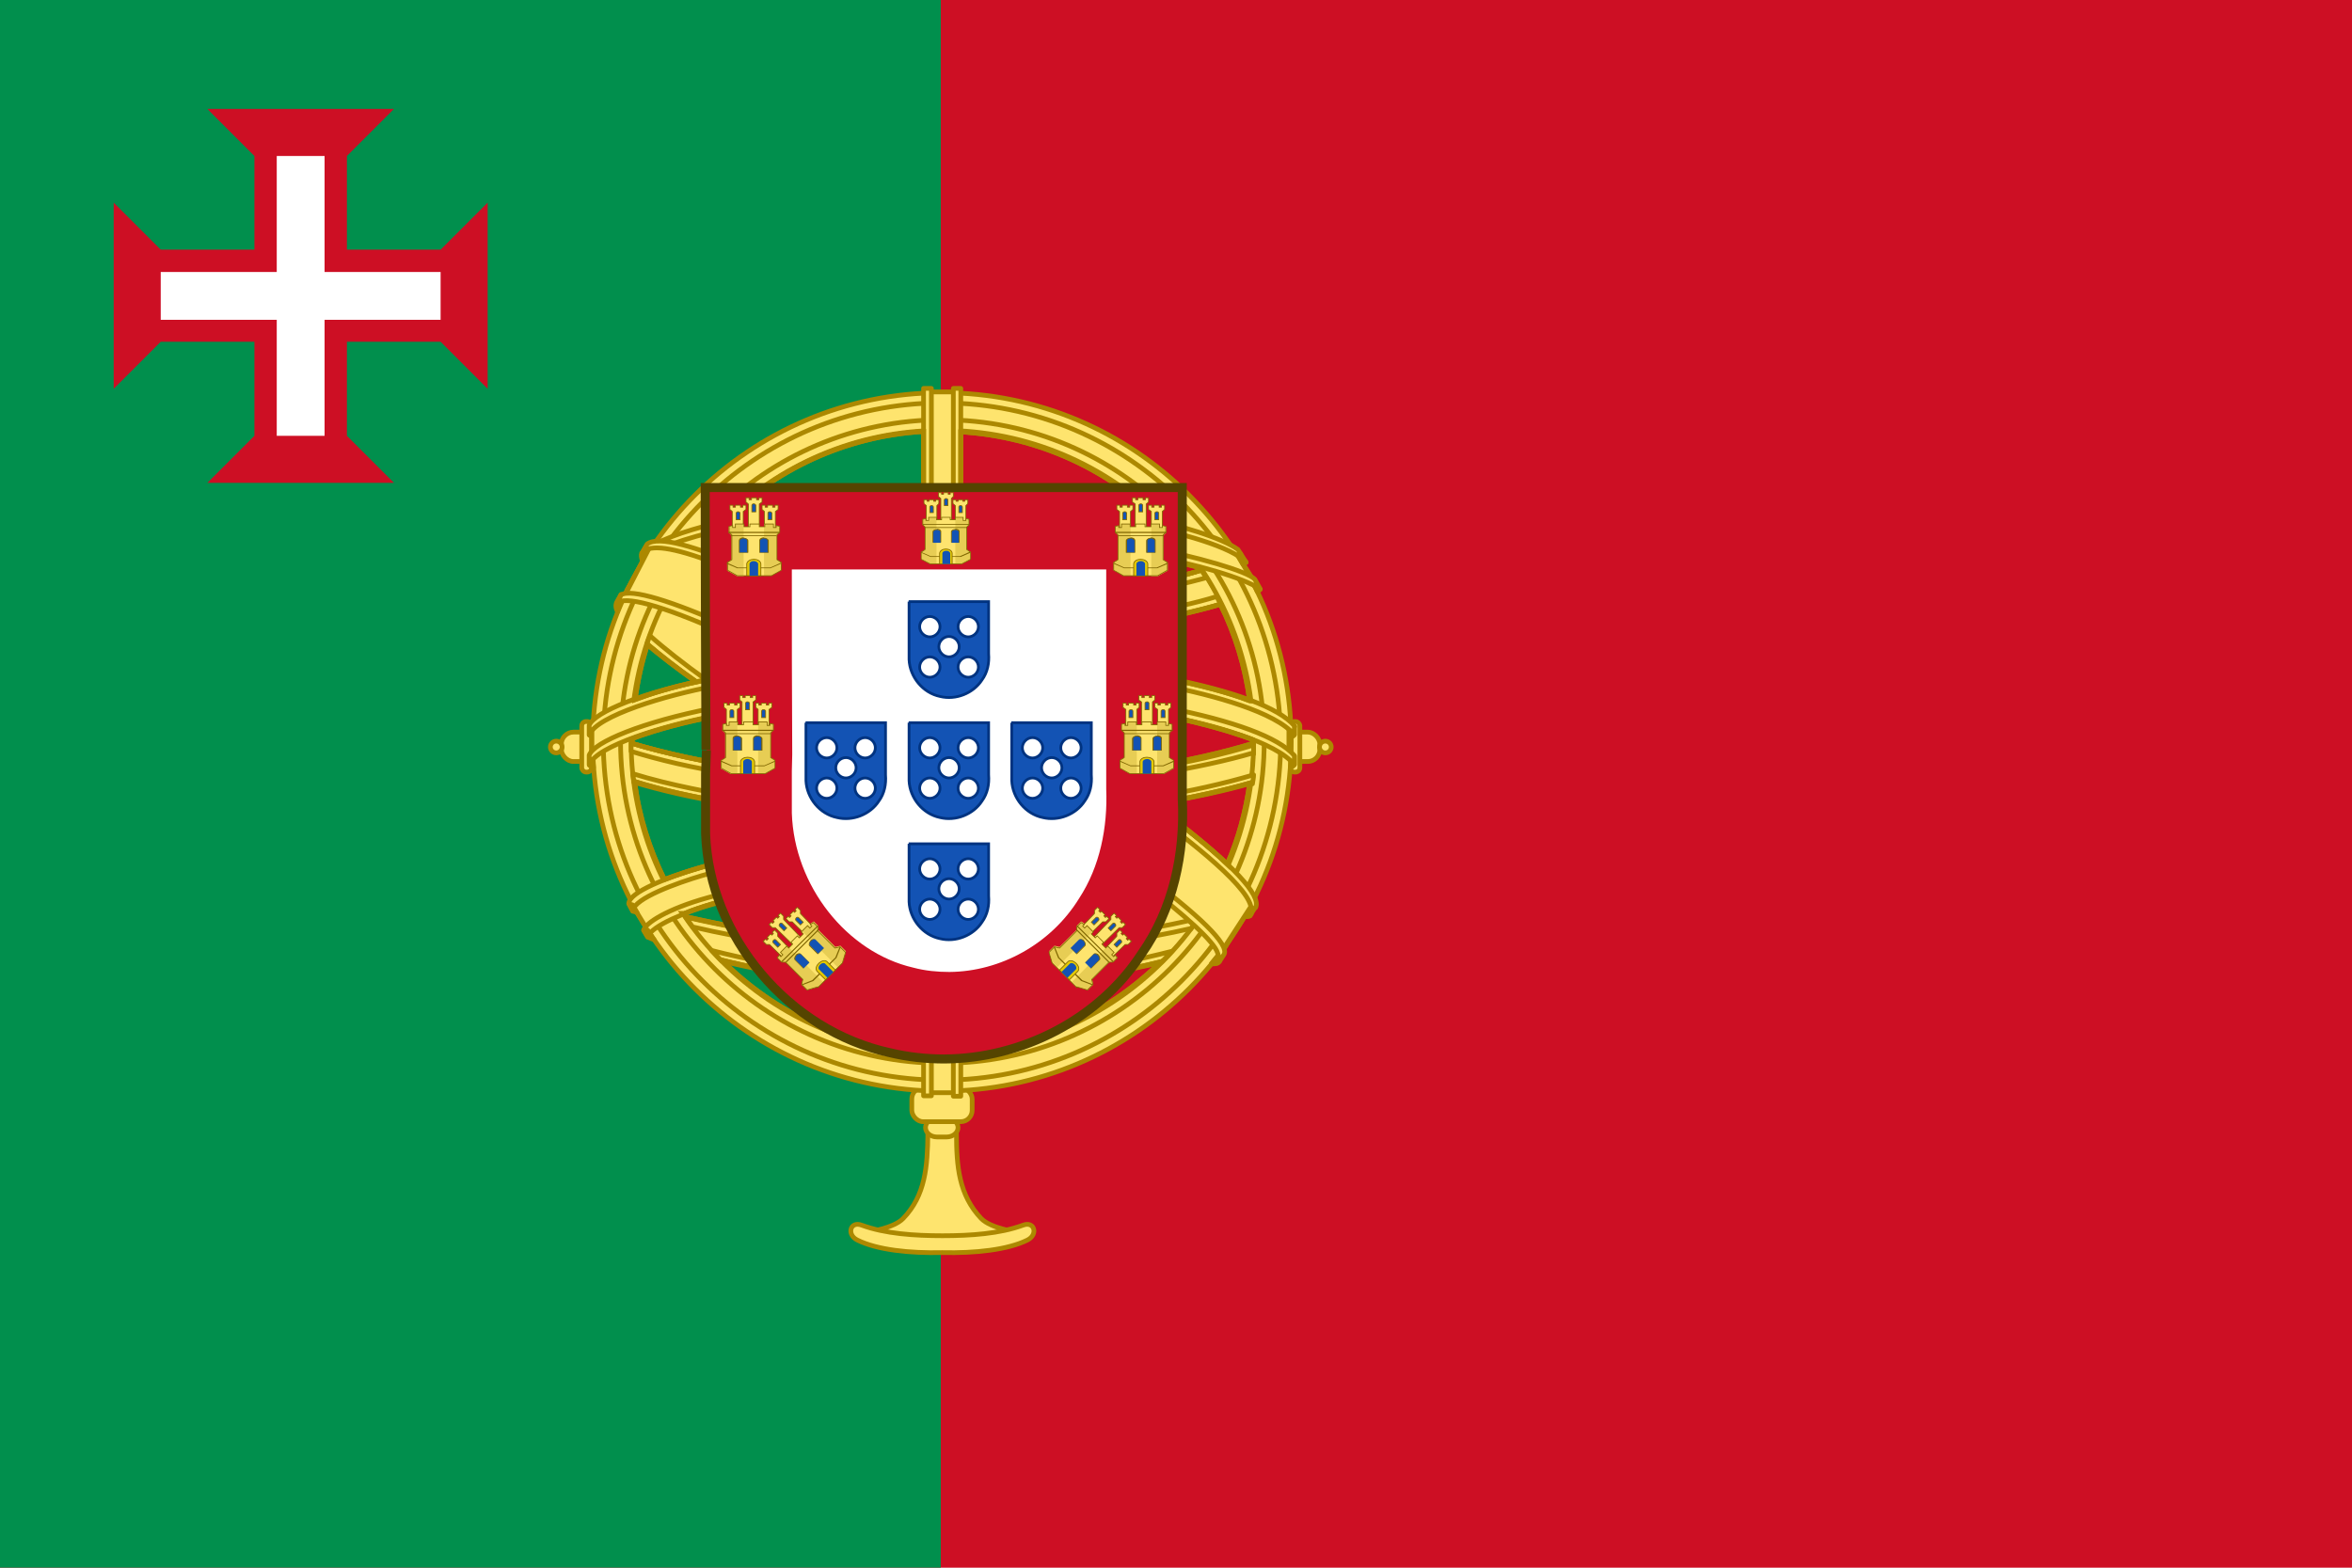 <?xml version="1.0" encoding="UTF-8"?>
<svg xmlns="http://www.w3.org/2000/svg" version="1.1" xmlns:xlink="http://www.w3.org/1999/xlink" viewBox="0 0 600 400">
  <defs>
    <style>
      .cls-1, .cls-2, .cls-3, .cls-4, .cls-5, .cls-6 {
        fill: none;
      }

      .cls-1, .cls-7, .cls-5, .cls-8, .cls-9 {
        stroke: #ac8800;
        stroke-width: 1.2px;
      }

      .cls-1, .cls-7, .cls-10, .cls-9 {
        stroke-linecap: round;
        stroke-linejoin: round;
      }

      .cls-11 {
        fill: #018f4d;
      }

      .cls-12 {
        fill: #cd0f24;
      }

      .cls-13, .cls-14, .cls-15, .cls-16, .cls-7, .cls-17, .cls-10, .cls-18, .cls-8, .cls-19, .cls-20, .cls-21 {
        fill-rule: evenodd;
      }

      .cls-13, .cls-10 {
        fill: #fff;
      }

      .cls-14, .cls-7, .cls-8, .cls-19, .cls-9 {
        fill: #fee46e;
      }

      .cls-3 {
        stroke: #fff;
        stroke-width: 12.2px;
      }

      .cls-3, .cls-5, .cls-17, .cls-8 {
        stroke-miterlimit: 10;
      }

      .cls-22, .cls-16 {
        fill: #806600;
      }

      .cls-15 {
        fill: #ce0f25;
      }

      .cls-4, .cls-18, .cls-19 {
        stroke: #806600;
        stroke-width: .2px;
      }

      .cls-17 {
        stroke-width: .7px;
      }

      .cls-17, .cls-10 {
        stroke: #003380;
      }

      .cls-17, .cls-20 {
        fill: #1353b4;
      }

      .cls-10 {
        stroke-width: .7px;
      }

      .cls-18 {
        fill: #e4c900;
      }

      .cls-6 {
        stroke: #540;
        stroke-width: 2.3px;
      }

      .cls-21 {
        fill: #e7cd54;
      }
    </style>
    <clipPath id="clippath">
      <path class="cls-2" d="M296.4,133.3c-2.1-.5-4.3-1-6.5-1.4-12.6-2.3-28.5-3.3-44.8-3.4v-18.3c20,1.2,38,9.8,51.3,23.1ZM245.1,194.2l.2,4.1,1.3.9h6.2c0-.1-7.8-4.9-7.8-4.9ZM318.8,178.8c-5.5-2.1-12.7-4-21.2-5.7-14.9-2.9-33.3-4.8-52.5-5.1v-5.4c18.2-.2,33-1.8,44.5-3.5,8.8-1.5,16.3-3.3,21.7-4.9,3.8,7.6,6.3,15.9,7.5,24.6ZM245.1,153v-14.9c17,.1,33.3,1.1,46.4,3.5,5.3,1,10.2,2.1,14.4,3.2.2.2.3.5.5.7-4.8,1.5-11.2,3-19.3,4.1-11,1.6-24.7,3-41.9,3.3ZM313.1,220.5c-4.5-4.3-11-9.6-18.9-15.4h.5c9.4-1.6,17.8-3.5,24.1-5.3-1,7.2-2.9,14.2-5.7,20.6ZM282.6,197c-1.4-.9-2.8-1.9-4.2-2.9-2.7-1.8-5.5-3.6-8.4-5.5-5.6-3.6-11.4-7.2-17.5-10.9,16.4.6,31.9,2.4,44.7,4.9,5.1,1,10.8,2.4,16.1,4,1.2.4,2.5.8,3.7,1.2.8.3,1.7.6,2.5.9,0,.1,0,.3,0,.4,0,.2,0,.4,0,.6-7.4,2.3-17.3,4.5-25.1,5.7-3.6.6-7.5,1.1-11.7,1.5ZM235.6,168c-3.6-2-7.1-3.9-10.4-5.7,3.4.1,6.9.2,10.5.3v5.4h0ZM203.6,151.2c-7.4-3.6-13.9-6.6-19.5-8.7,1.4-.3,2.8-.6,4.3-.9,13.1-2.3,28.2-3.4,47.2-3.5v14.9c-12.3-.1-23-.8-32-1.8ZM235.6,110.2v18.3c-17.2.2-33,1.3-45.5,3.6-2.1.4-4,.8-5.9,1.2,13.3-13.4,31.3-22,51.4-23.2ZM245.1,268.2v-16.4c14.4-.3,29.8-1.9,40.1-4.1,2.5-.4,6.5-1.2,10.9-2.3-13.3,13.1-31.1,21.6-51,22.8ZM245.1,242v-18.1c5,0,9.8.2,14.5.5,10,5.5,19.1,10,26.8,13.6-1.2.2-2.4.4-3.6.6-10.8,1.5-19.4,2.9-37.7,3.5ZM174.5,233.1c2.4-1,4.9-1.8,6.9-2.4,16.6-4.8,35.4-6.7,54.2-6.9v18.2c-21.3-.7-41.2-3.7-60.6-8.1-.2-.3-.4-.6-.6-.8ZM235.6,251.7v16.5c-20-1.2-38.1-9.8-51.4-23.2,13.5,3.3,31.2,6.1,51.4,6.7ZM161.2,188.5c6.3-2.4,14.2-4.4,21-5.7,2.1-.4,4.3-.8,6.5-1.2,7.9,5.3,16.9,11,26.7,16.9-10.5-.6-19.5-1.7-27.2-2.8-2.8-.5-7.7-1.3-13.2-2.5-4.5-1-9.3-2.2-13.7-3.5,0-.1,0-.3,0-.4,0-.2,0-.5,0-.7ZM215.6,178.5c.8,0,1.7-.1,2.5-.2,5.6,3.1,11.5,6.4,17.5,10v2.5c-6.9-4.2-13.7-8.4-20-12.4ZM235.6,210.7v3.4c-19,.3-38.7,1.9-56.8,7.2-3.1.9-6.4,2-9.3,3.1-3.8-7.7-6.5-16.1-7.6-25,6.4,2,15.2,4.1,25.9,5.7,11.7,1.8,26.4,3.2,44.5,3.5,1.1.7,2.2,1.3,3.3,2ZM201.7,169.6l.8.4h-.2s-.7-.4-.7-.4ZM177.7,174c-6.1,1.3-11.4,2.9-15.7,4.5.7-4.8,1.7-9.5,3.2-14.1,3.3,2.8,7.5,6.1,12.5,9.6ZM267,208c2.5,1.7,4.9,3.3,7.2,4.9-2.9-1.5-5.8-3.1-8.9-4.8.6,0,1.1,0,1.7-.1Z"/>
    </clipPath>
  </defs>
  <!-- Generator: Adobe Illustrator 28.7.4, SVG Export Plug-In . SVG Version: 1.2.0 Build 166)  -->
  <g>
    <g id="_레이어_1" data-name="레이어_1">
      <rect class="cls-12" width="600" height="400"/>
      <rect class="cls-11" width="240" height="400"/>
      <g>
        <g id="Camada_x5F_1">
          <g id="_58256240">
            <g id="g16">
              <path id="_61418968" class="cls-7" d="M221.5,314.3s6.5-.9,8.9-3.4c5.7-5.9,6.2-13.3,6.3-21.7,2.5-.4,4.8-.4,7.3,0,0,8.4.6,15.7,6.3,21.7,2.4,2.5,8.9,3.4,8.9,3.4-2.6,1-5.2,1.9-7.8,2.9l-11.1.2-11.1-.2c-2.6-1-5.2-1.9-7.8-2.9Z"/>
              <path id="_59684536" class="cls-7" d="M239,285.3h2.5c1.6,0,2.9,1.1,2.9,2.4h0c0,1.3-1.3,2.4-2.9,2.4h-2.5c-1.6,0-2.9-1.1-2.9-2.4h0c0-1.3,1.3-2.4,2.9-2.4Z"/>
              <path id="_98305800" class="cls-7" d="M240.4,315.3c-7.1,0-14.6-.5-20.6-2.7-2.9-1.1-3.9,2.4-1.1,3.8,5,2.5,13.3,3.4,21.7,3.2,8.3.2,16.7-.7,21.7-3.2,2.8-1.4,1.8-4.9-1.1-3.8-6,2.2-13.4,2.7-20.6,2.7Z"/>
              <rect id="_98759424" class="cls-9" x="232.6" y="277.5" width="15.4" height="8.7" rx="2.9" ry="2.9"/>
            </g>
            <g id="g22">
              <rect id="_96456768" class="cls-9" x="326.1" y="186.8" width="10.6" height="7.5" rx="3.1" ry="3.1"/>
              <rect id="_98759088" class="cls-9" x="329.1" y="184.1" width="2.5" height="12.9" rx="1.1" ry="1.1"/>
              <circle id="_98759232" class="cls-9" cx="338.1" cy="190.6" r="1.5"/>
              <line id="path1389" class="cls-1" x1="328.5" y1="185.5" x2="328.5" y2="192.1"/>
            </g>
            <g id="g28">
              <rect id="_96754112" class="cls-9" x="143.2" y="186.8" width="10.6" height="7.5" rx="3.1" ry="3.1"/>
              <rect id="_61091040" class="cls-9" x="148.4" y="184.1" width="2.5" height="12.9" rx="1.1" ry="1.1"/>
              <circle id="_98517792" class="cls-9" cx="141.9" cy="190.6" r="1.5"/>
              <line id="path1389_0" class="cls-1" x1="151.5" y1="185.5" x2="151.5" y2="192.1"/>
            </g>
          </g>
          <path id="path1343" class="cls-8" d="M310.6,244.8c-27.1-.8-151.4-78.4-152.2-90.7l6.9-11.4c12.3,17.9,139.4,93.4,151.9,90.7l-6.5,11.5Z"/>
          <path id="path1355" class="cls-8" d="M151.4,194.3c16.7,9,53.7,13.5,88.8,13.8,31.9,0,73.5-4.9,89.1-13.2l-.4-9c-4.9,7.6-49.4,14.9-89,14.6s-76.3-6.4-88.5-14.3v8.1M151.4,194.3h0Z"/>
          <path id="path1349" class="cls-8" d="M240.5,161.6c27.1-.2,60.6-3.7,79.9-11.4l-4.2-6.7c-11.4,6.3-45,10.4-75.9,11.1-36.5-.3-62.3-3.7-75.3-12.4l-3.9,7.2c23.8,10.1,48.1,12.2,79.4,12.3Z"/>
          <path id="path1361" class="cls-8" d="M240.2,243.3c-38.4-.2-71.3-10.5-78.2-12.2l5.1,7.9c12.3,5.2,44.3,12.8,73.5,12,29.2-.9,54.6-3.1,72.6-11.9l5.2-8.2c-12.2,5.8-53.9,12.2-78.2,12.3Z"/>
          <path id="path38" class="cls-8" d="M240.2,109.5c44,0,79.7,35.7,79.7,79.7s-35.7,79.7-79.7,79.7-79.7-35.7-79.7-79.7,35.7-79.7,79.7-79.7ZM240.2,101.7c48.3,0,87.5,39.2,87.5,87.5s-39.2,87.5-87.5,87.5-87.5-39.2-87.5-87.5,39.2-87.5,87.5-87.5Z"/>
          <path id="path40" class="cls-7" d="M240.3,100.2c49.2,0,89.1,39.9,89.1,89.1s-39.9,89.1-89.1,89.1-89.1-39.9-89.1-89.1,39.9-89.1,89.1-89.1ZM240.3,102.8c47.7,0,86.4,38.7,86.4,86.4s-38.7,86.4-86.4,86.4-86.4-38.7-86.4-86.4,38.7-86.4,86.4-86.4Z"/>
          <path id="path42" class="cls-7" d="M240.4,107.1c45.3,0,82.1,36.8,82.1,82.1s-36.8,82.1-82.1,82.1-82.1-36.8-82.1-82.1,36.8-82.1,82.1-82.1ZM240.4,109.8c43.8,0,79.4,35.5,79.4,79.4s-35.5,79.4-79.4,79.4-79.4-35.5-79.4-79.4,35.5-79.4,79.4-79.4Z"/>
          <line id="path1379" class="cls-1" x1="237.7" y1="100.1" x2="243.1" y2="100.1"/>
          <line id="path1391" class="cls-1" x1="329.2" y1="186.1" x2="329.2" y2="192.7"/>
          <line id="path1399" class="cls-1" x1="315.8" y1="141.8" x2="319.1" y2="147"/>
          <g id="_58285080">
            <polygon id="path1377" class="cls-7" points="244.4 278.8 244.4 100 236.7 100 236.7 278.8 244.4 278.8"/>
            <path id="path1385" class="cls-7" d="M243.2,99.1h1.9v180.6s-1.9,0-1.9,0V99.1h0ZM235.6,99.1h2v180.5s-2,0-2,0V99.1h0Z"/>
          </g>
          <line id="path1407" class="cls-1" x1="162" y1="231.6" x2="164.7" y2="236.3"/>
          <line id="path1421" class="cls-1" x1="318.9" y1="231.7" x2="312.3" y2="242"/>
          <g id="_60702280">
            <path id="path1397" class="cls-8" d="M239.9,129c33.1-.2,61.9,4.6,75.1,11.4l4.8,8.3c-11.5-6.2-42.6-12.6-79.9-11.6-30.4.2-62.8,3.3-79.1,12l5.7-9.6c13.4-6.9,44.9-10.4,73.3-10.5M239.9,129h0Z"/>
            <path id="path1403" class="cls-7" d="M240.3,135.9c18.9,0,37.1,1,51.6,3.6,13.5,2.5,26.4,6.3,28.2,8.3l1.4,2.5c-4.5-2.9-15.6-6.2-29.9-8.9-14.4-2.7-32.6-3.6-51.3-3.5-21.3,0-37.8,1.1-52,3.5-15,2.8-25.4,6.8-28,8.7l1.4-2.7c5-2.5,12.9-5.6,26.2-8,14.7-2.7,31.4-3.5,52.4-3.6h0ZM240.3,128.3c18,0,35.9,1,49.7,3.5,11,2.1,21.8,5.5,25.8,8.4l2.1,3.3c-3.5-3.9-16.9-7.7-28.7-9.8-13.8-2.4-30.9-3.3-48.9-3.5-18.9,0-36.4,1.2-50,3.7-13,2.5-21.3,5.4-24.9,7.7l1.8-2.8c4.9-2.6,12.8-4.9,22.7-6.9,13.7-2.5,31.3-3.6,50.3-3.7Z"/>
          </g>
          <line id="path1423" class="cls-1" x1="165.6" y1="140.1" x2="159.5" y2="151.5"/>
          <path id="path1405" class="cls-8" d="M284.5,226.2c-16.3-3.1-32.7-3.5-44.2-3.4-55.1.6-72.9,11.3-75.1,14.5l-4.1-6.7c14-10.2,44-15.9,79.5-15.3,18.4.3,34.3,1.5,47.7,4.1l-3.8,6.7M284.5,226.2h0Z"/>
          <path id="path1411" class="cls-7" d="M240,221.9c13.7.2,27.2.7,40.3,2.8,1.5.2,6.9.9,20.1,3.2-.2.2-.9,1.6-1.1,1.9-11.6-2.1-18.3-2.9-19.7-3.1-12.3-2-25.3-2.7-39.6-2.7-20.3-.2-40.9,1.7-58.8,6.9-5.6,1.6-15,5.2-16,8.2l-1-1.7c.3-1.8,6-5.5,16.5-8.4,20.5-5.9,39.7-6.9,59.2-7h0ZM240.7,214.2c15.9.3,32.3,1,48.2,4.2l-1.1,1.9c-14.4-2.9-28.1-3.8-47-4.1-20.4,0-42,1.5-61.7,7.2-6.4,1.9-17.3,5.8-17.7,9l-1-1.9c.2-2.9,9.7-6.6,18.3-9.1,19.8-5.8,41.5-7.2,62.1-7.3Z"/>
          <g id="_61241264">
            <path id="path1365" class="cls-7" d="M296.3,245.5c-4.4,1.1-8.4,1.9-10.9,2.3-10.3,2.1-25.7,3.8-40.2,4.1v-2c14.1-.3,28-2,39.5-4,5.7-1.1,10.4-2.2,14.3-3.2-.9.9-1.8,1.9-2.7,2.8ZM235.6,251.9c-20.2-.6-38-3.4-51.5-6.7-.9-.9-1.7-1.8-2.6-2.7,17.5,4.5,36.1,6.7,54.1,7.4v2ZM166.9,239.8c-.5-.2-1.1-.4-1.6-.7l-1.1-1.8.2-.3.8.3c.5.8,1.1,1.6,1.6,2.4ZM303.8,236.9c-5.6,1.3-12.5,2.6-20.6,3.8-11,1.5-18.1,3-38.1,3.5v-2c18.3-.6,27-2,37.8-3.5,8.4-1.3,15.1-2.6,20.4-3.8.4.4.8.7,1.2,1.1-.2.3-.5.6-.7,1ZM235.6,244.1c-25.9-1-46-4.6-58.9-7.6-.6-.8-1.2-1.7-1.8-2.5,19.4,4.4,39.4,7.4,60.7,8.1v2ZM162.5,232.8c-.4-.1-.8-.2-1.1-.3l-1-1.9,1,.3c.4.7.7,1.3,1.1,2Z"/>
            <path id="path1359" class="cls-7" d="M330.2,193v2.1c-.2.3-.6.6-1,.9,0-.8.1-1.6.1-2.4.4-.2.7-.4.9-.7h0ZM319,199.9c-6.3,1.8-14.8,3.7-24.2,5.2h-.5c0,0,0,0,0,0l-.2-.2-.5-.4h0s0,0,0,0h0s0,0,0,0c-.3-.2-.6-.4-.9-.6h0s0,0,0,0h0s-.1-.1-.1-.1h0s0,0,0,0h0c0,0,0,0,0,0l-.2-.2h0c.9-.1,1.7-.3,2.6-.4,7.7-1.1,17.4-3.3,24.8-5.5,0,.8-.2,1.5-.3,2.3ZM267.1,208c-6.8.4-14.1.7-22,.8v-2c6.8,0,13.2-.3,19.2-.6h0s.6.4.6.4h0s0,0,0,0h.1c.5.4,1,.7,1.5,1.1h0s0,0,0,0h.1c0,0,.1.1.1.1h0s0,0,0,0h0s0,0,0,0ZM235.6,208.9c-19.6-.2-35.5-1.7-47.9-3.6-10.8-1.6-19.6-3.8-26-5.7,0-.7-.2-1.4-.3-2.2,9.6,3,21.5,5.1,26.6,5.9,12.4,1.9,28.1,3.4,47.6,3.5v2ZM151.4,195.8c-.4-.2-.8-.4-1-.5v-2.5c.3.2.6.4.9.6,0,.8,0,1.7.1,2.5ZM330.2,185.4v2.1c-.2.2-.5.5-.8.7,0-.7,0-1.5,0-2.2.3-.2.6-.4.9-.6h0ZM319.7,192.1c-6.4,1.9-15.1,3.8-24.9,5.4-3,.5-6.2.9-9.6,1.3l-.5-.3h0s0,0,0,0h0s-.2-.1-.2-.1c-.5-.3-1-.7-1.5-1h0s0,0,0,0h0s0,0,0,0h0s-.2-.1-.2-.1h0c4.2-.5,8.1-1,11.8-1.5,7.9-1.1,17.7-3.4,25.2-5.7,0,.8,0,1.5,0,2.3ZM256.2,201c-3.6.1-7.3.2-11.1.3v-2c2.8,0,5.5,0,8.1-.2h0c1,.6,2,1.3,3,1.9h0ZM235.6,201.2c-19.6-.2-35.5-1.7-47.9-3.6-11.2-1.6-20.2-3.9-26.7-5.9,0-.7,0-1.4,0-2.1,9.7,3,21.9,5.2,27,6,12.4,1.9,28.1,3.4,47.6,3.5v2ZM151.2,188c-.3-.2-.6-.3-.8-.4v-2.5c.3.2.6.4.9.5,0,.8,0,1.6,0,2.4Z"/>
            <path id="path1347" class="cls-7" d="M163.7,141.1c-.2.6-.1,1.2.2,2l1.3-2.5c0-.1,0-.2,0-.3-.4.1-.8.3-1.1.6-.3.2-.3.5-.3.4l1.2-2.2h0s-1.1,1.8-1.1,1.8v.3h-.1ZM186.4,162.2c3.8,2.6,8,5.3,12.5,8.2,1.1-.1,2.3-.3,3.4-.4l-.7-.4c-5.5-2.8-10.6-5.2-15.3-7.4ZM212,178.7c6.1,3.8,12.5,7.7,19.2,11.8h0c1.5.9,2.9,1.8,4.4,2.7v-2.4l-.8-.5h0c-6.7-4.1-13.1-8.1-19.3-11.9-1.2,0-2.4.2-3.5.3ZM261.6,208.4c5.2,2.9,10.2,5.6,15,8,1.1.1,2.3.3,3.4.5-1.8-1.3-3.7-2.6-5.7-3.9-2.9-1.5-5.9-3.1-8.9-4.8-1.3,0-2.5.1-3.8.2ZM317.4,233.9c.7,0,1.2,0,1.5-.2,0,0,.2-.3.3-.5l-.3.5c.3-.4.3-.6.3-1.5,0,0,0,0,0-.1-.2,0-.4,0-.6,0l-1,1.5v.2ZM311.1,245.3c-.4.6-1,.7-2.1.6.6-.7,1.1-1.4,1.7-2.1,0,0,0,0,.1,0,.3,1.3-.1,1.8-.2,1.8l.5-.4ZM286.6,238.1c-7.7-3.5-16.8-8.1-26.8-13.6,1.6,0,3.1.2,4.7.3,9.8,5.2,18.5,9.5,25.8,12.6-1.2.2-2.4.4-3.7.6ZM235.6,210.8c-1.1-.7-2.2-1.3-3.3-2,1.1,0,2.2,0,3.3,0v1.9ZM245.1,214l.5.3h-.5v-.3ZM215.3,198.5c-3.7-2.3-7.4-4.5-10.9-6.8h0c-5.6-3.5-11-7-15.8-10.2.9-.2,1.9-.3,2.9-.5,5.5,3.7,11.2,7.2,16.5,10.5h0c4.3,2.6,8.3,5.1,11.8,7.2-1.5,0-2.9-.2-4.4-.2ZM177.5,174c-5-3.6-9.2-6.8-12.5-9.6.2-.7.5-1.5.8-2.2,3.8,3.4,8.8,7.3,14.4,11.3-.9.2-1.8.4-2.7.6ZM157.5,156.1c-.5-1.1-.5-1.9-.1-2.6l1-1.8h0s0,0,0,0h0l-1.1,2.1c.3-.3.7-.5,1.3-.7,0,0,0,.1,0,.2-.4.9-.8,1.8-1.1,2.7Z"/>
            <path id="path1353" class="cls-7" d="M321.5,150.4c0,.1-.4.3-.8.5-.2-.5-.4-.9-.7-1.4.5.3,1,.6,1.4.8ZM311.5,154.1c-5.5,1.6-12.9,3.3-21.8,4.9-11.6,1.8-26.4,3.3-44.7,3.5v-2c18.1-.3,32.8-1.9,44.2-3.6,9-1.5,16.1-3.1,21.2-4.7.3.6.6,1.2.9,1.9ZM235.6,162.5c-3.7,0-7.2-.1-10.5-.3-1.4-.7-2.8-1.5-4.1-2.2,4.6.2,9.5.4,14.7.5v2ZM317.9,143.5c-.2.2-.5.3-.8.5l-1.3-2.2h0c.8.5,1.5,1,2,1.5v.2c.1,0,.1,0,.1,0ZM317.1,144h0c-.4-.7-.9-1.5-1.3-2.2h0s1.3,2.2,1.3,2.2ZM316.5,141.3h0s0,.1,0,.1h0ZM307.8,147.4c-5,1.4-11.8,2.9-20.3,4.3-11.1,1.6-25,3-42.4,3.3v-2.1c17.3-.2,31-1.7,42.1-3.3,8.1-1.1,14.6-2.7,19.3-4.1h0s0,0,0,0h0s0,0,0,0c.4.6.8,1.3,1.2,1.9ZM235.6,154.9c-10.1-.1-19.2-.6-27.1-1.3-1.7-.9-3.4-1.7-5.1-2.5,9,1,19.8,1.7,32.1,1.8v2.1Z"/>
          </g>
          <g id="_59692776">
            <path id="path1387" class="cls-8" d="M151.1,185.5c11.1-10.3,52.2-16.9,88.7-16.7,36.5.2,79.6,7.7,89,16.5v7.6c-7.8-7.4-41.3-16.2-89-16.3-47.6,0-82.2,9-88.8,16.5v-7.6Z"/>
            <path id="path1395" class="cls-7" d="M240.3,175.5c21,0,41.3,2,57.5,5.1,16.7,3.3,28.4,7.5,32.4,12.2v2.3c-4.8-5.8-20.6-10.1-32.8-12.5-16-3.1-36.2-5.1-57.1-5.1-22,0-42.5,2.1-58.3,5.2-12.7,2.5-29.6,7.5-31.7,12.4v-2.4c1.2-3.4,13.7-8.5,31.4-12,15.9-3.1,36.4-5.2,58.6-5.2ZM240.3,167.9c21,0,41.3,2,57.5,5.1,16.7,3.3,28.4,7.5,32.4,12.2v2.3c-4.8-5.8-20.6-10.1-32.8-12.5-16-3.1-36.2-5.1-57.1-5.1-22,0-42.4,2.1-58.2,5.2-12.2,2.3-29.8,7.5-31.8,12.4v-2.4c1.2-3.4,14-8.6,31.4-12,15.9-3.1,36.4-5.1,58.6-5.2Z"/>
          </g>
          <g id="_97082176">
            <path id="path1419" class="cls-8" d="M165.8,139.4c27.3-.4,153.3,77,153.7,91.3l-7.8,12c-3.5-16.5-131.4-91.8-152.5-90.4l6.6-12.8Z"/>
            <path id="path1427" class="cls-7" d="M158.4,151.8c5.1-3.4,42.3,13.1,81.2,36.6,38.8,23.6,76,50.2,72.6,55.2l-1.1,1.7-.5.4c.1,0,.7-.8,0-2.6-1.7-5.4-28-26.5-71.7-52.8-42.6-25.4-78.1-40.7-81.6-36.3l1.1-2.1h0ZM320.3,231.6c3.2-6.3-31.3-32.3-74.1-57.7-43.8-24.8-75.4-39.4-81.1-35.1l-1.3,2.3c0,.1,0-.2.3-.4,1-.9,2.8-.9,3.6-.9,9.9.1,38.3,13.2,78.1,36,17.4,10.2,73.6,46.2,73.4,56.3,0,.9,0,1.1-.3,1.5l1.4-2.2h0Z"/>
          </g>
          <path id="path69" class="cls-5" d="M296.4,133.3c-2.1-.5-4.3-1-6.5-1.4-12.6-2.3-28.5-3.3-44.8-3.4v-18.3c20,1.2,38,9.8,51.3,23.1ZM245.1,194.2l.2,4.1,1.3.9h6.2c0-.1-7.8-4.9-7.8-4.9ZM318.8,178.8c-5.5-2.1-12.7-4-21.2-5.7-14.9-2.9-33.3-4.8-52.5-5.1v-5.4c18.2-.2,33-1.8,44.5-3.5,8.8-1.5,16.3-3.3,21.7-4.9,3.8,7.6,6.3,15.9,7.5,24.6ZM245.1,153v-14.9c17,.1,33.3,1.1,46.4,3.5,5.3,1,10.2,2.1,14.4,3.2.2.2.3.5.5.7-4.8,1.5-11.2,3-19.3,4.1-11,1.6-24.7,3-41.9,3.3ZM313.1,220.5c-4.5-4.3-11-9.6-18.9-15.4h.5c9.4-1.6,17.8-3.5,24.1-5.3-1,7.2-2.9,14.2-5.7,20.6ZM282.6,197c-1.4-.9-2.8-1.9-4.2-2.9-2.7-1.8-5.5-3.6-8.4-5.5-5.6-3.6-11.4-7.2-17.5-10.9,16.4.6,31.9,2.4,44.7,4.9,5.1,1,10.8,2.4,16.1,4,1.2.4,2.5.8,3.7,1.2.8.3,1.7.6,2.5.9,0,.1,0,.3,0,.4,0,.2,0,.4,0,.6-7.4,2.3-17.3,4.5-25.1,5.7-3.6.6-7.5,1.1-11.7,1.5ZM235.6,168c-3.6-2-7.1-3.9-10.4-5.7,3.4.1,6.9.2,10.5.3v5.4h0ZM203.6,151.2c-7.4-3.6-13.9-6.6-19.5-8.7,1.4-.3,2.8-.6,4.3-.9,13.1-2.3,28.2-3.4,47.2-3.5v14.9c-12.3-.1-23-.8-32-1.8ZM235.6,110.2v18.3c-17.2.2-33,1.3-45.5,3.6-2.1.4-4,.8-5.9,1.2,13.3-13.4,31.3-22,51.4-23.2ZM245.1,268.2v-16.4c14.4-.3,29.8-1.9,40.1-4.1,2.5-.4,6.5-1.2,10.9-2.3-13.3,13.1-31.1,21.6-51,22.8ZM245.1,242v-18.1c5,0,9.8.2,14.5.5,10,5.5,19.1,10,26.8,13.6-1.2.2-2.4.4-3.6.6-10.8,1.5-19.4,2.9-37.7,3.5ZM174.5,233.1c2.4-1,4.9-1.8,6.9-2.4,16.6-4.8,35.4-6.7,54.2-6.9v18.2c-21.3-.7-41.2-3.7-60.6-8.1-.2-.3-.4-.6-.6-.8ZM235.6,251.7v16.5c-20-1.2-38.1-9.8-51.4-23.2,13.5,3.3,31.2,6.1,51.4,6.7ZM161.2,188.5c6.3-2.4,14.2-4.4,21-5.7,2.1-.4,4.3-.8,6.5-1.2,7.9,5.3,16.9,11,26.7,16.9-10.5-.6-19.5-1.7-27.2-2.8-2.8-.5-7.7-1.3-13.2-2.5-4.5-1-9.3-2.2-13.7-3.5,0-.1,0-.3,0-.4,0-.2,0-.5,0-.7ZM215.6,178.5c.8,0,1.7-.1,2.5-.2,5.6,3.1,11.5,6.4,17.5,10v2.5c-6.9-4.2-13.7-8.4-20-12.4ZM235.6,210.7v3.4c-19,.3-38.7,1.9-56.8,7.2-3.1.9-6.4,2-9.3,3.1-3.8-7.7-6.5-16.1-7.6-25,6.4,2,15.2,4.1,25.9,5.7,11.7,1.8,26.4,3.2,44.5,3.5,1.1.7,2.2,1.3,3.3,2ZM201.7,169.6l.8.4h-.2s-.7-.4-.7-.4ZM177.7,174c-6.1,1.3-11.4,2.9-15.7,4.5.7-4.8,1.7-9.5,3.2-14.1,3.3,2.8,7.5,6.1,12.5,9.6ZM267,208c2.5,1.7,4.9,3.3,7.2,4.9-2.9-1.5-5.8-3.1-8.9-4.8.6,0,1.1,0,1.7-.1Z"/>
          <path id="_x31_" class="cls-5" d="M296.4,133.3c-2.1-.5-4.3-1-6.5-1.4-12.6-2.3-28.5-3.3-44.8-3.4v-18.3c20,1.2,38,9.8,51.3,23.1ZM245.1,194.2l.2,4.1,1.3.9h6.2c0-.1-7.8-4.9-7.8-4.9ZM318.8,178.8c-5.5-2.1-12.7-4-21.2-5.7-14.9-2.9-33.3-4.8-52.5-5.1v-5.4c18.2-.2,33-1.8,44.5-3.5,8.8-1.5,16.3-3.3,21.7-4.9,3.8,7.6,6.3,15.9,7.5,24.6ZM245.1,153v-14.9c17,.1,33.3,1.1,46.4,3.5,5.3,1,10.2,2.1,14.4,3.2.2.2.3.5.5.7-4.8,1.5-11.2,3-19.3,4.1-11,1.6-24.7,3-41.9,3.3ZM313.1,220.5c-4.5-4.3-11-9.6-18.9-15.4h.5c9.4-1.6,17.8-3.5,24.1-5.3-1,7.2-2.9,14.2-5.7,20.6ZM282.6,197c-1.4-.9-2.8-1.9-4.2-2.9-2.7-1.8-5.5-3.6-8.4-5.5-5.6-3.6-11.4-7.2-17.5-10.9,16.4.6,31.9,2.4,44.7,4.9,5.1,1,10.8,2.4,16.1,4,1.2.4,2.5.8,3.7,1.2.8.3,1.7.6,2.5.9,0,.1,0,.3,0,.4,0,.2,0,.4,0,.6-7.4,2.3-17.3,4.5-25.1,5.7-3.6.6-7.5,1.1-11.7,1.5ZM235.6,168c-3.6-2-7.1-3.9-10.4-5.7,3.4.1,6.9.2,10.5.3v5.4h0ZM203.6,151.2c-7.4-3.6-13.9-6.6-19.5-8.7,1.4-.3,2.8-.6,4.3-.9,13.1-2.3,28.2-3.4,47.2-3.5v14.9c-12.3-.1-23-.8-32-1.8ZM235.6,110.2v18.3c-17.2.2-33,1.3-45.5,3.6-2.1.4-4,.8-5.9,1.2,13.3-13.4,31.3-22,51.4-23.2ZM245.1,268.2v-16.4c14.4-.3,29.8-1.9,40.1-4.1,2.5-.4,6.5-1.2,10.9-2.3-13.3,13.1-31.1,21.6-51,22.8ZM245.1,242v-18.1c5,0,9.8.2,14.5.5,10,5.5,19.1,10,26.8,13.6-1.2.2-2.4.4-3.6.6-10.8,1.5-19.4,2.9-37.7,3.5ZM174.5,233.1c2.4-1,4.9-1.8,6.9-2.4,16.6-4.8,35.4-6.7,54.2-6.9v18.2c-21.3-.7-41.2-3.7-60.6-8.1-.2-.3-.4-.6-.6-.8ZM235.6,251.7v16.5c-20-1.2-38.1-9.8-51.4-23.2,13.5,3.3,31.2,6.1,51.4,6.7ZM161.2,188.5c6.3-2.4,14.2-4.4,21-5.7,2.1-.4,4.3-.8,6.5-1.2,7.9,5.3,16.9,11,26.7,16.9-10.5-.6-19.5-1.7-27.2-2.8-2.8-.5-7.7-1.3-13.2-2.5-4.5-1-9.3-2.2-13.7-3.5,0-.1,0-.3,0-.4,0-.2,0-.5,0-.7ZM215.6,178.5c.8,0,1.7-.1,2.5-.2,5.6,3.1,11.5,6.4,17.5,10v2.5c-6.9-4.2-13.7-8.4-20-12.4ZM235.6,210.7v3.4c-19,.3-38.7,1.9-56.8,7.2-3.1.9-6.4,2-9.3,3.1-3.8-7.7-6.5-16.1-7.6-25,6.4,2,15.2,4.1,25.9,5.7,11.7,1.8,26.4,3.2,44.5,3.5,1.1.7,2.2,1.3,3.3,2ZM201.7,169.6l.8.4h-.2s-.7-.4-.7-.4ZM177.7,174c-6.1,1.3-11.4,2.9-15.7,4.5.7-4.8,1.7-9.5,3.2-14.1,3.3,2.8,7.5,6.1,12.5,9.6ZM267,208c2.5,1.7,4.9,3.3,7.2,4.9-2.9-1.5-5.8-3.1-8.9-4.8.6,0,1.1,0,1.7-.1Z"/>
        </g>
        <g id="g9837">
          <path id="path15919-4-1-4" class="cls-15" d="M180.3,191.4c0,1-.2,5-.2,6,0,5.1,0,10.2,0,15.3.9,26.3,21.2,50.3,47,55.9,4.6,1.1,9.3,1.6,13.9,1.6,19.8-.1,39.4-10.1,50.3-26.8,8.1-11.5,11.1-25.7,10.4-39.5v-79.5h-60.7c-20.3,0-40.7,0-61,0,0,22.3.1,44.6.2,66.9"/>
          <path id="path15919-4-1-2" class="cls-6" d="M180.2,191.4c0,1-.2,5-.2,6,0,5.1,0,10.2,0,15.3.9,26.3,21.2,50.3,47,55.9,4.6,1.1,9.3,1.6,13.9,1.6,19.8-.1,39.4-10.1,50.3-26.8,8.1-11.5,11.1-25.7,10.4-39.5v-79.5h-60.7c-20.3,0-40.7,0-61,0,0,22.3.1,44.6.2,66.9"/>
          <path id="path15919-4-1-4-5" class="cls-13" d="M202.1,192.5c0,.7-.1,3.5-.1,4.2,0,3.6,0,7.2,0,10.8.6,18.5,14,35.5,31,39.4,3,.8,6.1,1.1,9.2,1.1,13-.1,25.9-7.1,33.1-18.8,5.3-8.1,7.3-18.1,6.9-27.9v-56h-40c-13.4,0-26.8,0-40.2,0,0,15.7,0,31.4.1,47.2"/>
          <g id="g11969-9-1">
            <g id="g18245-8-7">
              <g id="g18092-2-4">
                <path id="path17083-8-0" class="cls-17" d="M231.9,184.4c0,4.9,0,9.9,0,14.8.2,4.4,3.5,8.5,7.9,9.4,4,1,8.5-.8,10.7-4.2,1.4-1.9,1.9-4.3,1.7-6.7v-13.3h-20.4Z"/>
                <g id="g18083-0-9">
                  <g id="g18079-1-4">
                    <path id="path17086-8-8" class="cls-10" d="M239.8,190.8c0,1.4-1.2,2.6-2.6,2.6s-2.6-1.2-2.6-2.6,1.2-2.6,2.6-2.6,2.6,1.2,2.6,2.6Z"/>
                    <path id="path18057-4-8" class="cls-10" d="M249.6,190.8c0,1.4-1.2,2.6-2.6,2.6s-2.6-1.2-2.6-2.6,1.2-2.6,2.6-2.6,2.6,1.2,2.6,2.6Z"/>
                  </g>
                  <path id="path18059-8-2" class="cls-10" d="M244.7,195.9c0,1.4-1.2,2.6-2.6,2.6s-2.6-1.2-2.6-2.6,1.2-2.6,2.6-2.6,2.6,1.2,2.6,2.6Z"/>
                  <g id="g18075-6-4">
                    <path id="path18067-0-5" class="cls-10" d="M239.8,201.1c0,1.4-1.2,2.6-2.6,2.6s-2.6-1.2-2.6-2.6,1.2-2.6,2.6-2.6,2.6,1.2,2.6,2.6Z"/>
                    <path id="path18069-9-5" class="cls-10" d="M249.6,201.1c0,1.4-1.2,2.6-2.6,2.6s-2.6-1.2-2.6-2.6,1.2-2.6,2.6-2.6,2.6,1.2,2.6,2.6Z"/>
                  </g>
                </g>
              </g>
              <g id="g18103-3-1">
                <path id="path18105-0-7" class="cls-17" d="M258.1,184.4c0,4.9,0,9.9,0,14.8.2,4.4,3.5,8.5,7.9,9.4,4,1,8.5-.8,10.7-4.2,1.4-1.9,1.9-4.3,1.7-6.7v-13.3h-20.4Z"/>
                <g id="g18107-0-1">
                  <g id="g18109-8-1">
                    <path id="path18111-7-5" class="cls-10" d="M266,190.8c0,1.4-1.2,2.6-2.6,2.6s-2.6-1.2-2.6-2.6,1.2-2.6,2.6-2.6,2.6,1.2,2.6,2.6Z"/>
                    <path id="path18113-6-2" class="cls-10" d="M275.8,190.8c0,1.4-1.2,2.6-2.6,2.6s-2.6-1.2-2.6-2.6,1.2-2.6,2.6-2.6,2.6,1.2,2.6,2.6Z"/>
                  </g>
                  <path id="path18115-3-7" class="cls-10" d="M270.9,195.9c0,1.4-1.2,2.6-2.6,2.6s-2.6-1.2-2.6-2.6,1.2-2.6,2.6-2.6,2.6,1.2,2.6,2.6Z"/>
                  <g id="g18117-5-6">
                    <path id="path18119-6-1" class="cls-10" d="M266,201.1c0,1.4-1.2,2.6-2.6,2.6s-2.6-1.2-2.6-2.6,1.2-2.6,2.6-2.6,2.6,1.2,2.6,2.6Z"/>
                    <path id="path18121-5-4" class="cls-10" d="M275.8,201.1c0,1.4-1.2,2.6-2.6,2.6s-2.6-1.2-2.6-2.6,1.2-2.6,2.6-2.6,2.6,1.2,2.6,2.6Z"/>
                  </g>
                </g>
              </g>
              <g id="g18123-8-2">
                <path id="path18125-3-3" class="cls-17" d="M205.6,184.4c0,4.9,0,9.9,0,14.8.2,4.4,3.5,8.5,7.9,9.4,4,1,8.5-.8,10.7-4.2,1.4-1.9,1.9-4.3,1.7-6.7v-13.3h-20.4Z"/>
                <g id="g18127-9-2">
                  <g id="g18129-4-2">
                    <path id="path18131-8-1" class="cls-10" d="M213.5,190.8c0,1.4-1.2,2.6-2.6,2.6s-2.6-1.2-2.6-2.6,1.2-2.6,2.6-2.6,2.6,1.2,2.6,2.6Z"/>
                    <path id="path18133-3-6" class="cls-10" d="M223.3,190.8c0,1.4-1.2,2.6-2.6,2.6s-2.6-1.2-2.6-2.6,1.2-2.6,2.6-2.6,2.6,1.2,2.6,2.6Z"/>
                  </g>
                  <path id="path18135-9-8" class="cls-10" d="M218.4,195.9c0,1.4-1.2,2.6-2.6,2.6s-2.6-1.2-2.6-2.6,1.2-2.6,2.6-2.6,2.6,1.2,2.6,2.6Z"/>
                  <g id="g18137-7-5">
                    <path id="path18139-6-7" class="cls-10" d="M213.5,201.1c0,1.4-1.2,2.6-2.6,2.6s-2.6-1.2-2.6-2.6,1.2-2.6,2.6-2.6,2.6,1.2,2.6,2.6Z"/>
                    <path id="path18141-4-6" class="cls-10" d="M223.3,201.1c0,1.4-1.2,2.6-2.6,2.6s-2.6-1.2-2.6-2.6,1.2-2.6,2.6-2.6,2.6,1.2,2.6,2.6Z"/>
                  </g>
                </g>
              </g>
            </g>
            <g id="g18205-5-1">
              <path id="path18207-8-8" class="cls-17" d="M231.9,215.3c0,4.9,0,9.9,0,14.8.2,4.4,3.5,8.5,7.9,9.4,4,1,8.5-.8,10.7-4.2,1.4-1.9,1.9-4.3,1.7-6.7v-13.3h-20.4Z"/>
              <g id="g18209-6-9">
                <g id="g18211-1-2">
                  <path id="path11942-5-7" class="cls-10" d="M239.8,221.7c0,1.4-1.2,2.6-2.6,2.6s-2.6-1.2-2.6-2.6,1.2-2.6,2.6-2.6,2.6,1.2,2.6,2.6Z"/>
                  <path id="path18215-5-9" class="cls-10" d="M249.6,221.7c0,1.4-1.2,2.6-2.6,2.6s-2.6-1.2-2.6-2.6,1.2-2.6,2.6-2.6,2.6,1.2,2.6,2.6Z"/>
                </g>
                <path id="path11945-1-5" class="cls-10" d="M244.7,226.8c0,1.4-1.2,2.6-2.6,2.6s-2.6-1.2-2.6-2.6,1.2-2.6,2.6-2.6,2.6,1.2,2.6,2.6Z"/>
                <g id="g18219-9-4">
                  <path id="path11948-6-3" class="cls-10" d="M239.8,232c0,1.4-1.2,2.6-2.6,2.6s-2.6-1.2-2.6-2.6,1.2-2.6,2.6-2.6,2.6,1.2,2.6,2.6Z"/>
                  <path id="path11950-4-1" class="cls-10" d="M249.6,232c0,1.4-1.2,2.6-2.6,2.6s-2.6-1.2-2.6-2.6,1.2-2.6,2.6-2.6,2.6,1.2,2.6,2.6Z"/>
                </g>
              </g>
            </g>
            <g id="g18225-5-2">
              <path id="path11953-4-3" class="cls-17" d="M231.9,153.5c0,4.9,0,9.9,0,14.8.2,4.4,3.5,8.5,7.9,9.4,4,1,8.5-.8,10.7-4.2,1.4-1.9,1.9-4.3,1.7-6.7v-13.3h-20.4Z"/>
              <g id="g18229-2-3">
                <g id="g18231-5-4">
                  <path id="path11957-3-1" class="cls-10" d="M239.8,159.9c0,1.4-1.2,2.6-2.6,2.6s-2.6-1.2-2.6-2.6,1.2-2.6,2.6-2.6,2.6,1.2,2.6,2.6Z"/>
                  <path id="path11959-2-1" class="cls-10" d="M249.6,159.9c0,1.4-1.2,2.6-2.6,2.6s-2.6-1.2-2.6-2.6,1.2-2.6,2.6-2.6,2.6,1.2,2.6,2.6Z"/>
                </g>
                <path id="path11961-6-3" class="cls-10" d="M244.7,165c0,1.4-1.2,2.6-2.6,2.6s-2.6-1.2-2.6-2.6,1.2-2.6,2.6-2.6,2.6,1.2,2.6,2.6Z"/>
                <g id="g18239-8-8">
                  <path id="path11964-2-7" class="cls-10" d="M239.8,170.2c0,1.4-1.2,2.6-2.6,2.6s-2.6-1.2-2.6-2.6,1.2-2.6,2.6-2.6,2.6,1.2,2.6,2.6Z"/>
                  <path id="path11966-6-4" class="cls-10" d="M249.6,170.2c0,1.4-1.2,2.6-2.6,2.6s-2.6-1.2-2.6-2.6,1.2-2.6,2.6-2.6,2.6,1.2,2.6,2.6Z"/>
                </g>
              </g>
            </g>
          </g>
          <g id="g31734">
            <g id="g33890-8-5">
              <g id="g33866-7-6">
                <g id="g33762-0-3-0">
                  <path id="path33494-2-5-8-7" class="cls-19" d="M242.6,133h-2.6v-5.8c0,0-.6-.5-.6-.5v-1h.8v.4h.5v-.4h1.2v.4h.5v-.4h.8v1l-.5.5v5.8Z"/>
                  <g id="g33756-5-4-5">
                    <g id="g33714-4-7-4">
                      <path id="rect33265-7-1-4-9-3" class="cls-20" d="M240.9,127.5c.1-.4.8-.4.9,0v1.5h-.9v-1.5Z"/>
                    </g>
                    <g id="g33714-3-3-4-5">
                      <path id="rect33265-7-1-9-8-0-0" class="cls-4" d="M240.9,127.5c.1-.4.8-.4.9,0v1.5h-.9v-1.5Z"/>
                    </g>
                  </g>
                </g>
                <g id="g33850-1-7">
                  <g id="g33762-3-0">
                    <path id="path33494-2-57-1" class="cls-19" d="M238.9,134.8h-2.6v-5.8c0,0-.6-.5-.6-.5v-1h.8v.4h.5v-.4h1.2v.4h.5v-.4h.8v1l-.5.5v5.8Z"/>
                    <g id="g33756-0-66">
                      <g id="g33714-1-5">
                        <path id="rect33265-7-1-7-92" class="cls-20" d="M237.2,129.3c.1-.4.8-.4.9,0v1.5h-.9v-1.5Z"/>
                      </g>
                      <g id="g33714-3-7-4">
                        <path id="rect33265-7-1-9-04-7" class="cls-4" d="M237.2,129.3c.1-.4.8-.4.9,0v1.5h-.9v-1.5Z"/>
                      </g>
                    </g>
                  </g>
                  <g id="g33762-2-1-3">
                    <path id="path33494-2-2-9-1" class="cls-19" d="M246.3,134.8h-2.6v-5.8c0,0-.6-.5-.6-.5v-1h.8v.4h.5v-.4h1.2v.4h.5v-.4h.8v1l-.5.5v5.8Z"/>
                    <g id="g33756-6-1-17">
                      <g id="g33714-40-0-0">
                        <path id="rect33265-7-1-0-0-4" class="cls-20" d="M244.6,129.3c.1-.4.8-.4.9,0v1.5h-.9v-1.5Z"/>
                      </g>
                      <g id="g33714-3-0-6-0">
                        <path id="rect33265-7-1-9-81-38-0" class="cls-4" d="M244.6,129.3c.1-.4.8-.4.9,0v1.5h-.9v-1.5Z"/>
                      </g>
                    </g>
                  </g>
                </g>
              </g>
              <g id="g33478-3-4">
                <g id="g33471-0-0">
                  <path id="path29847-3-2-0" class="cls-14" d="M237.3,143.9l-2.3-1.2v-1.8l1-.7v-5.7l-.6-.6v-1.4l.8-.2v.5h.7v-.8h2v.6h1.3v-.6h2.2v.6h1.3v-.6h2v.8h.7v-.5l.8.2v1.4l-.6.6v5.7l1,.7v1.8l-2.3,1.2h-8.1Z"/>
                  <path id="path29847-3-7-51-7" class="cls-21" d="M238.9,132.6v11.3h-1.6l-2.3-1.2v-1.8l1-.7v-5.7l-.6-.6v-1.4l.8-.2v.5h.7v-.8h2v.6ZM243.7,143.9v-11.9h2v.8h.7v-.5l.8.2v1.4l-.6.6v5.7l1,.7v1.8l-2.3,1.2h-1.6Z"/>
                  <path id="path33347-6-5-9" class="cls-16" d="M235.1,140.8l-.2.2,2.5,1.1h0s0,0,0,0h7.7s2.5-1.1,2.5-1.1l-.2-.2-2.5,1.1h-7.5l-2.5-1.1h0Z"/>
                  <path id="path33347-68-3" class="cls-16" d="M235.4,133.7v.2h11.9v-.2h-11.9ZM236,134.5v.2h10.7v-.2h-10.7Z"/>
                  <path id="path29847-3-9-41-4" class="cls-4" d="M237.3,143.9l-2.3-1.2v-1.8l1-.7v-5.7l-.6-.6v-1.4l.8-.2v.5h.7v-.8h2v.6h1.3v-.6h2.2v.6h1.3v-.6h2v.8h.7v-.5l.8.2v1.4l-.6.6v5.7l1,.7v1.8l-2.3,1.2h-8.1Z"/>
                </g>
                <path id="rect33265-07-3-52" class="cls-18" d="M239.7,141.1c.3-1.4,3-1.3,3.2,0v2.8h-3.2v-2.8Z"/>
                <path id="rect33265-3-2" class="cls-20" d="M240.4,141.1c.2-.7,1.7-.8,2,0v2.8h-2v-2.8Z"/>
                <g id="g33464-8-6">
                  <g id="g33299-6-4">
                    <path id="rect33265-7-7-2" class="cls-20" d="M238,135.7c.2-.7,1.7-.8,2,0v2.8h-2v-2.8Z"/>
                    <path id="rect33265-0-8-6" class="cls-20" d="M242.7,135.7c.2-.7,1.7-.8,2,0v2.8h-2v-2.8Z"/>
                  </g>
                  <path id="rect33265-7-0-2-4" class="cls-16" d="M239,135c-.5,0-1,.2-1.1.6h0v2.8h0c0,0,.1,0,.1,0h2.1v-2.9h0c-.1-.4-.6-.6-1.1-.6h0ZM239,135.2c.4,0,.8.1.9.5v2.7h-1.8v-2.7c.1-.3.5-.5.9-.5Z"/>
                  <path id="rect33265-0-9-8-2" class="cls-22" d="M243.7,135c-.5,0-1,.2-1.1.6h0v2.8h0c0,0,.1,0,.1,0h2.1v-2.9h0c-.1-.4-.6-.6-1.1-.6h0ZM243.7,135.2c.4,0,.8.1.9.5v2.7h-1.8v-2.7c.1-.3.5-.5.9-.5Z"/>
                </g>
              </g>
            </g>
            <g id="g33890-8-5-1">
              <g id="g33866-7-6-12">
                <g id="g33762-0-3-0-4">
                  <path id="path33494-2-5-8-7-5" class="cls-19" d="M292.4,135h-2.8v-6.4c0,0-.7-.5-.7-.5v-1.1h.8v.5h.6v-.5h1.3v.5h.6v-.5h.8v1.1l-.6.5v6.4Z"/>
                  <g id="g33756-5-4-5-7">
                    <g id="g33714-4-7-4-9">
                      <path id="rect33265-7-1-4-9-3-1" class="cls-20" d="M290.5,128.9c.1-.4.9-.5,1,0v1.7h-1v-1.7Z"/>
                    </g>
                    <g id="g33714-3-3-4-5-2">
                      <path id="rect33265-7-1-9-8-0-0-2" class="cls-4" d="M290.5,128.9c.1-.4.9-.5,1,0v1.7h-1v-1.7Z"/>
                    </g>
                  </g>
                </g>
                <g id="g33850-1-7-6">
                  <g id="g33762-3-0-2">
                    <path id="path33494-2-57-1-3" class="cls-19" d="M288.4,136.9h-2.8v-6.4c0,0-.7-.5-.7-.5v-1.1h.8v.5h.6v-.5h1.3v.5h.6v-.5h.8v1.1l-.6.5v6.4Z"/>
                    <g id="g33756-0-66-7">
                      <g id="g33714-1-5-5">
                        <path id="rect33265-7-1-7-92-8" class="cls-20" d="M286.4,130.9c.1-.4.9-.5,1,0v1.7h-1v-1.7Z"/>
                      </g>
                      <g id="g33714-3-7-4-3">
                        <path id="rect33265-7-1-9-04-7-27" class="cls-4" d="M286.4,130.9c.1-.4.9-.5,1,0v1.7h-1v-1.7Z"/>
                      </g>
                    </g>
                  </g>
                  <g id="g33762-2-1-3-4">
                    <path id="path33494-2-2-9-1-4" class="cls-19" d="M296.5,136.9h-2.8v-6.4c0,0-.7-.5-.7-.5v-1.1h.8v.5h.6v-.5h1.3v.5h.6v-.5h.8v1.1l-.6.5v6.4Z"/>
                    <g id="g33756-6-1-17-1">
                      <g id="g33714-40-0-0-6">
                        <path id="rect33265-7-1-0-0-4-9" class="cls-20" d="M294.6,130.9c.1-.4.9-.5,1,0v1.7h-1v-1.7Z"/>
                      </g>
                      <g id="g33714-3-0-6-0-9">
                        <path id="rect33265-7-1-9-81-38-0-9" class="cls-4" d="M294.6,130.9c.1-.4.9-.5,1,0v1.7h-1v-1.7Z"/>
                      </g>
                    </g>
                  </g>
                </g>
              </g>
              <g id="g33478-3-4-0">
                <g id="g33471-0-0-3">
                  <path id="path29847-3-2-0-6" class="cls-14" d="M286.6,146.9l-2.5-1.4v-2l1.1-.7v-6.3l-.7-.7v-1.5l.9-.2v.5h.7v-.9h2.2v.7h1.4v-.7h2.4v.7h1.5v-.7h2.2v.9h.7v-.5l.9.2v1.5l-.7.7v6.3l1.1.7v2l-2.5,1.4h-8.9Z"/>
                  <path id="path29847-3-7-51-7-4" class="cls-21" d="M288.4,134.5v12.4h-1.8l-2.5-1.4v-2l1.1-.7v-6.3l-.7-.7v-1.5l.9-.2v.5h.7v-.9h2.2v.7ZM293.7,146.9v-13.1h2.2v.9h.7v-.5l.9.2v1.5l-.7.7v6.3l1.1.7v2l-2.5,1.4h-1.8Z"/>
                  <path id="path33347-6-5-9-4" class="cls-16" d="M284.2,143.6l-.2.2,2.8,1.2h0s0,0,0,0h8.4s2.8-1.2,2.8-1.2l-.2-.2-2.7,1.2h-8.3l-2.7-1.2h0Z"/>
                  <path id="path33347-68-3-7" class="cls-16" d="M284.5,135.7v.3h13.1v-.3h-13.1ZM285.2,136.6v.2h11.7v-.2h-11.7Z"/>
                  <path id="path29847-3-9-41-4-8" class="cls-4" d="M286.6,146.9l-2.5-1.4v-2l1.1-.7v-6.3l-.7-.7v-1.5l.9-.2v.5h.7v-.9h2.2v.7h1.4v-.7h2.4v.7h1.5v-.7h2.2v.9h.7v-.5l.9.2v1.5l-.7.7v6.3l1.1.7v2l-2.5,1.4h-8.9Z"/>
                </g>
                <path id="rect33265-07-3-52-3" class="cls-18" d="M289.2,143.8c.3-1.5,3.3-1.4,3.6,0v3.1h-3.6v-3.1Z"/>
                <path id="rect33265-3-2-6" class="cls-20" d="M289.9,143.8c.3-.8,1.9-.9,2.2,0v3.1h-2.2v-3.1Z"/>
                <g id="g33464-8-6-0">
                  <g id="g33299-6-4-7">
                    <path id="rect33265-7-7-2-8" class="cls-20" d="M287.3,137.9c.3-.8,1.9-.9,2.2,0v3.1h-2.2v-3.1Z"/>
                    <path id="rect33265-0-8-6-4" class="cls-20" d="M292.5,137.9c.3-.8,1.9-.9,2.2,0v3.1h-2.2v-3.1Z"/>
                  </g>
                  <path id="rect33265-7-0-2-4-1" class="cls-16" d="M288.4,137.2c-.5,0-1.1.3-1.2.7h0v3.1h0c0,0,.1,0,.1,0h2.3v-3.2h0c-.1-.5-.7-.7-1.2-.7h0ZM288.4,137.4c.4,0,.8.2,1,.5v3h-1.9v-3c.1-.3.5-.5,1-.5Z"/>
                  <path id="rect33265-0-9-8-2-8" class="cls-22" d="M293.6,137.2c-.5,0-1.1.3-1.2.7h0v3.1h0c0,0,.1,0,.1,0h2.3v-3.2h0c-.1-.5-.7-.7-1.2-.7h0ZM293.6,137.4c.4,0,.8.2,1,.5v3h-1.9v-3c.1-.3.5-.5,1-.5Z"/>
                </g>
              </g>
            </g>
            <g id="g33890-8-5-45-7">
              <g id="g33866-7-6-7-4">
                <g id="g33762-0-3-0-2-4">
                  <path id="path33494-2-5-8-7-65-1" class="cls-19" d="M294,185.5h-2.8v-6.4c0,0-.7-.5-.7-.5v-1.1h.8v.5h.6v-.5h1.3v.5h.6v-.5h.8v1.1l-.6.5v6.4Z"/>
                  <g id="g33756-5-4-5-18-9">
                    <g id="g33714-4-7-4-92-5">
                      <path id="rect33265-7-1-4-9-3-80-1" class="cls-20" d="M292.1,179.4c.1-.4.9-.5,1,0v1.7h-1v-1.7Z"/>
                    </g>
                    <g id="g33714-3-3-4-5-4-7">
                      <path id="rect33265-7-1-9-8-0-0-29-3" class="cls-4" d="M292.1,179.4c.1-.4.9-.5,1,0v1.7h-1v-1.7Z"/>
                    </g>
                  </g>
                </g>
                <g id="g33850-1-7-1-3">
                  <g id="g33762-3-0-0-5">
                    <path id="path33494-2-57-1-9-4" class="cls-19" d="M290,187.4h-2.8v-6.4c0,0-.7-.5-.7-.5v-1.1h.8v.5h.6v-.5h1.3v.5h.6v-.5h.8v1.1l-.6.5v6.4Z"/>
                    <g id="g33756-0-66-1-3">
                      <g id="g33714-1-5-9-5">
                        <path id="rect33265-7-1-7-92-50-1" class="cls-20" d="M288,181.4c.1-.4.9-.5,1,0v1.7h-1v-1.7Z"/>
                      </g>
                      <g id="g33714-3-7-4-5-8">
                        <path id="rect33265-7-1-9-04-7-7-7" class="cls-4" d="M288,181.4c.1-.4.9-.5,1,0v1.7h-1v-1.7Z"/>
                      </g>
                    </g>
                  </g>
                  <g id="g33762-2-1-3-8-5">
                    <path id="path33494-2-2-9-1-1-9" class="cls-19" d="M298.1,187.4h-2.8v-6.4c0,0-.7-.5-.7-.5v-1.1h.8v.5h.6v-.5h1.3v.5h.6v-.5h.8v1.1l-.6.5v6.4Z"/>
                    <g id="g33756-6-1-17-6-6">
                      <g id="g33714-40-0-0-24-5">
                        <path id="rect33265-7-1-0-0-4-2-0" class="cls-20" d="M296.2,181.4c.1-.4.9-.5,1,0v1.7h-1v-1.7Z"/>
                      </g>
                      <g id="g33714-3-0-6-0-5-4">
                        <path id="rect33265-7-1-9-81-38-0-4-5" class="cls-4" d="M296.2,181.4c.1-.4.9-.5,1,0v1.7h-1v-1.7Z"/>
                      </g>
                    </g>
                  </g>
                </g>
              </g>
              <g id="g33478-3-4-2-3">
                <g id="g33471-0-0-31-0">
                  <path id="path29847-3-2-0-2-6" class="cls-14" d="M288.2,197.4l-2.5-1.4v-2l1.1-.7v-6.3l-.7-.7v-1.5l.9-.2v.5h.7v-.9h2.2v.7h1.4v-.7h2.4v.7h1.5v-.7h2.2v.9h.7v-.5l.9.2v1.5l-.7.7v6.3l1.1.7v2l-2.5,1.4h-8.9Z"/>
                  <path id="path29847-3-7-51-7-3-1" class="cls-21" d="M290,185v12.4h-1.8l-2.5-1.4v-2l1.1-.7v-6.3l-.7-.7v-1.5l.9-.2v.5h.7v-.9h2.2v.7ZM295.2,197.4v-13.1h2.2v.9h.7v-.5l.9.2v1.5l-.7.7v6.3l1.1.7v2l-2.5,1.4h-1.8Z"/>
                  <path id="path33347-6-5-9-5-6" class="cls-16" d="M285.8,194.1l-.2.2,2.8,1.2h0s0,0,0,0h8.4s2.8-1.2,2.8-1.2l-.2-.2-2.7,1.2h-8.3l-2.7-1.2h0Z"/>
                  <path id="path33347-68-3-3-8" class="cls-16" d="M286.1,186.2v.3h13.1v-.3h-13.1ZM286.8,187.1v.2h11.7v-.2h-11.7Z"/>
                  <path id="path29847-3-9-41-4-4-1" class="cls-4" d="M288.2,197.4l-2.5-1.4v-2l1.1-.7v-6.3l-.7-.7v-1.5l.9-.2v.5h.7v-.9h2.2v.7h1.4v-.7h2.4v.7h1.5v-.7h2.2v.9h.7v-.5l.9.2v1.5l-.7.7v6.3l1.1.7v2l-2.5,1.4h-8.9Z"/>
                </g>
                <path id="rect33265-07-3-52-9-8" class="cls-18" d="M290.8,194.3c.3-1.5,3.3-1.4,3.6,0v3.1h-3.6v-3.1Z"/>
                <path id="rect33265-3-2-9-8" class="cls-20" d="M291.5,194.3c.3-.8,1.9-.9,2.2,0v3.1h-2.2v-3.1Z"/>
                <g id="g33464-8-6-9-9">
                  <g id="g33299-6-4-9-8">
                    <path id="rect33265-7-7-2-89-3" class="cls-20" d="M288.9,188.4c.3-.8,1.9-.9,2.2,0v3.1h-2.2v-3.1Z"/>
                    <path id="rect33265-0-8-6-5-3" class="cls-20" d="M294.1,188.4c.3-.8,1.9-.9,2.2,0v3.1h-2.2v-3.1Z"/>
                  </g>
                  <path id="rect33265-7-0-2-4-6-3" class="cls-16" d="M290,187.7c-.5,0-1.1.3-1.2.7h0v3.1h0c0,0,.1,0,.1,0h2.3v-3.2h0c-.1-.5-.7-.7-1.2-.7h0ZM290,187.9c.4,0,.8.2,1,.5v3h-1.9v-3c.1-.3.5-.5,1-.5Z"/>
                  <path id="rect33265-0-9-8-2-1-7" class="cls-22" d="M295.2,187.7c-.5,0-1.1.3-1.2.7h0v3.1h0c0,0,.1,0,.1,0h2.3v-3.2h0c-.1-.5-.7-.7-1.2-.7h0ZM295.2,187.9c.4,0,.8.2,1,.5v3h-1.9v-3c.1-.3.5-.5,1-.5Z"/>
                </g>
              </g>
            </g>
            <g id="g33890-8-5-45-3-2">
              <g id="g33866-7-6-7-1-1">
                <g id="g33762-0-3-0-2-5-7">
                  <path id="path33494-2-5-8-7-65-8-0" class="cls-19" d="M278.9,239.2l2,2,4.6-4.5h.8s.8-.8.8-.8l-.6-.6-.3.3-.4-.4.3-.3-.9-.9-.3.3-.4-.4.3-.3-.6-.6-.8.8v.8s-4.4,4.6-4.4,4.6Z"/>
                  <g id="g33756-5-4-5-18-0-4">
                    <g id="g33714-4-7-4-92-6-5">
                      <path id="rect33265-7-1-4-9-3-80-3-3" class="cls-20" d="M284.6,236.3c.2-.4-.3-1-.7-.7l-1.2,1.2.7.7,1.2-1.2Z"/>
                    </g>
                    <g id="g33714-3-3-4-5-4-5-5">
                      <path id="rect33265-7-1-9-8-0-0-29-9-0" class="cls-4" d="M284.6,236.3c.2-.4-.3-1-.7-.7l-1.2,1.2.7.7,1.2-1.2Z"/>
                    </g>
                  </g>
                </g>
                <g id="g33850-1-7-1-7-5">
                  <g id="g33762-3-0-0-3-0">
                    <path id="path33494-2-57-1-9-46-5" class="cls-19" d="M280.4,243.5l2,2,4.6-4.5h.8s.8-.8.8-.8l-.6-.6-.3.3-.4-.4.3-.3-.9-.9-.3.3-.4-.4.3-.3-.6-.6-.8.8v.8s-4.4,4.6-4.4,4.6Z"/>
                    <g id="g33756-0-66-1-4-5">
                      <g id="g33714-1-5-9-54-4">
                        <path id="rect33265-7-1-7-92-50-6-6" class="cls-20" d="M286.1,240.5c.2-.4-.3-1-.7-.7l-1.2,1.2.7.7,1.2-1.2Z"/>
                      </g>
                      <g id="g33714-3-7-4-5-3-1">
                        <path id="rect33265-7-1-9-04-7-7-2-1" class="cls-4" d="M286.1,240.5c.2-.4-.3-1-.7-.7l-1.2,1.2.7.7,1.2-1.2Z"/>
                      </g>
                    </g>
                  </g>
                  <g id="g33762-2-1-3-8-4-1">
                    <path id="path33494-2-2-9-1-1-4-5" class="cls-19" d="M274.7,237.7l2,2,4.6-4.5h.8s.8-.8.8-.8l-.6-.6-.3.3-.4-.4.3-.3-.9-.9-.3.3-.4-.4.3-.3-.6-.6-.8.8v.8s-4.4,4.6-4.4,4.6Z"/>
                    <g id="g33756-6-1-17-6-2-7">
                      <g id="g33714-40-0-0-24-1-0">
                        <path id="rect33265-7-1-0-0-4-2-1-1" class="cls-20" d="M280.3,234.8c.2-.4-.3-1-.7-.7l-1.2,1.2.7.7,1.2-1.2Z"/>
                      </g>
                      <g id="g33714-3-0-6-0-5-7-0">
                        <path id="rect33265-7-1-9-81-38-0-4-2-2" class="cls-4" d="M280.3,234.8c.2-.4-.3-1-.7-.7l-1.2,1.2.7.7,1.2-1.2Z"/>
                      </g>
                    </g>
                  </g>
                </g>
              </g>
              <g id="g33478-3-4-2-6-1">
                <g id="g33471-0-0-31-9-0">
                  <path id="path29847-3-2-0-2-7-8" class="cls-14" d="M274.7,251.8l2.7.8,1.4-1.4-.3-1.3,4.4-4.4h1s1.1-1.1,1.1-1.1l-.5-.7-.4.4-.5-.5.6-.6-1.6-1.6-.5.5-1-1,.4-.5-1.6-1.6-.5.5-1-1,.5-.5-1.6-1.6-.6.6-.5-.5.4-.4-.8-.5-1.1,1.1v1s-4.4,4.4-4.4,4.4l-1.3-.3-1.4,1.4.8,2.7,6.3,6.3h0Z"/>
                  <path id="path29847-3-7-51-7-3-9-5" class="cls-21" d="M282.2,241.7l-8.7,8.8,1.3,1.3,2.7.8,1.4-1.4-.3-1.3,4.4-4.4h1s1.1-1.1,1.1-1.1l-.5-.7-.4.4-.5-.5.6-.6-1.6-1.6-.5.5ZM269.7,246.8l8.7-8.8.5-.5-1.6-1.6-.6.6-.5-.5.4-.4-.8-.5-1.1,1.1v1s-4.4,4.4-4.4,4.4l-1.3-.3-1.4,1.4.8,2.7,1.3,1.3Z"/>
                  <path id="path33347-6-5-9-5-2-1" class="cls-16" d="M278.7,251.1v.3s-2.9-1.1-2.9-1.1h0s0,0,0,0l-5.9-5.9h0s0,0,0,0l-1.1-2.8h.3s1.1,2.7,1.1,2.7l5.9,5.8,2.8,1.1h0Z"/>
                  <path id="path33347-68-3-3-3-0" class="cls-16" d="M284.1,245.3l-.2.2-9.3-9.2.2-.2,9.3,9.2ZM283,245.4l-.2.2-8.3-8.3.2-.2,8.3,8.3Z"/>
                  <path id="path29847-3-9-41-4-4-3-0" class="cls-4" d="M274.7,251.8l2.7.8,1.4-1.4-.3-1.3,4.4-4.4h1s1.1-1.1,1.1-1.1l-.5-.7-.4.4-.5-.5.6-.6-1.6-1.6-.5.5-1-1,.4-.5-1.6-1.6-.5.5-1-1,.5-.5-1.6-1.6-.6.6-.5-.5.4-.4-.8-.5-1.1,1.1v1s-4.4,4.4-4.4,4.4l-1.3-.3-1.4,1.4.8,2.7,6.3,6.3h0Z"/>
                </g>
                <path id="rect33265-07-3-52-9-4-0" class="cls-18" d="M275,247.8c.9-1.3-1.4-3.3-2.5-2.5l-2.2,2.2,2.5,2.5,2.2-2.2Z"/>
                <path id="rect33265-3-2-9-0-5" class="cls-20" d="M274.5,247.3c.4-.7-.7-1.9-1.5-1.5l-2.2,2.2,1.5,1.5,2.2-2.2Z"/>
                <g id="g33464-8-6-9-4-0">
                  <g id="g33299-6-4-9-2-1">
                    <path id="rect33265-7-7-2-89-4-8" class="cls-20" d="M280.5,244.9c.4-.7-.7-1.9-1.5-1.5l-2.2,2.2,1.5,1.5,2.2-2.2Z"/>
                    <path id="rect33265-0-8-6-5-5-7" class="cls-20" d="M276.8,241.2c.4-.7-.7-1.9-1.5-1.5l-2.2,2.2,1.5,1.5,2.2-2.2Z"/>
                  </g>
                  <path id="rect33265-7-0-2-4-6-5-2" class="cls-16" d="M280.2,243.6c.4.4.6.9.4,1.3h0s0,0,0,0l-2.2,2.2h0c0,0,0,0,0,0l-1.5-1.5h0c0,0,0-.1,0-.1l2.2-2.2h0s0,0,0,0c.4-.2,1,0,1.3.4h0ZM280.1,243.8c-.3-.3-.7-.5-1.1-.3l-2.1,2.1,1.4,1.4,2.1-2.1c.1-.3,0-.7-.3-1.1Z"/>
                  <path id="rect33265-0-9-8-2-1-0-5" class="cls-22" d="M276.5,240c.4.4.6.9.4,1.3h0s0,0,0,0l-2.2,2.2h0c0,0,0,0,0,0l-1.5-1.5h0c0,0,0-.1,0-.1l2.2-2.2h0s0,0,0,0c.4-.2,1,0,1.3.4h0ZM276.4,240.1c-.3-.3-.7-.5-1.1-.3l-2.1,2.1,1.4,1.4,2.1-2.1c.2-.3,0-.8-.3-1.1Z"/>
                </g>
              </g>
            </g>
          </g>
          <g id="g31734-8">
            <g id="g33890-8-5-1-4">
              <g id="g33866-7-6-12-1">
                <g id="g33762-0-3-0-4-3">
                  <path id="path33494-2-5-8-7-5-9" class="cls-19" d="M190.9,135h2.8v-6.4c0,0,.7-.5.7-.5v-1.1h-.8v.5h-.6v-.5h-1.3v.5h-.6v-.5h-.8v1.1l.6.5v6.4Z"/>
                  <g id="g33756-5-4-5-7-5">
                    <g id="g33714-4-7-4-9-8">
                      <path id="rect33265-7-1-4-9-3-1-2" class="cls-20" d="M192.8,128.9c-.1-.4-.9-.5-1,0v1.7h1v-1.7Z"/>
                    </g>
                    <g id="g33714-3-3-4-5-2-7">
                      <path id="rect33265-7-1-9-8-0-0-2-9" class="cls-4" d="M192.8,128.9c-.1-.4-.9-.5-1,0v1.7h1v-1.7Z"/>
                    </g>
                  </g>
                </g>
                <g id="g33850-1-7-6-6">
                  <g id="g33762-3-0-2-1">
                    <path id="path33494-2-57-1-3-7" class="cls-19" d="M195,136.9h2.8v-6.4c0,0,.7-.5.7-.5v-1.1h-.8v.5h-.6v-.5h-1.3v.5h-.6v-.5h-.8v1.1l.6.5v6.4Z"/>
                    <g id="g33756-0-66-7-7">
                      <g id="g33714-1-5-5-1">
                        <path id="rect33265-7-1-7-92-8-9" class="cls-20" d="M196.9,130.9c-.1-.4-.9-.5-1,0v1.7h1v-1.7Z"/>
                      </g>
                      <g id="g33714-3-7-4-3-0">
                        <path id="rect33265-7-1-9-04-7-27-3" class="cls-4" d="M196.9,130.9c-.1-.4-.9-.5-1,0v1.7h1v-1.7Z"/>
                      </g>
                    </g>
                  </g>
                  <g id="g33762-2-1-3-4-4">
                    <path id="path33494-2-2-9-1-4-1" class="cls-19" d="M186.8,136.9h2.8v-6.4c0,0,.7-.5.7-.5v-1.1h-.8v.5h-.6v-.5h-1.3v.5h-.6v-.5h-.8v1.1l.6.5v6.4Z"/>
                    <g id="g33756-6-1-17-1-7">
                      <g id="g33714-40-0-0-6-5">
                        <path id="rect33265-7-1-0-0-4-9-3" class="cls-20" d="M188.8,130.9c-.1-.4-.9-.5-1,0v1.7h1v-1.7Z"/>
                      </g>
                      <g id="g33714-3-0-6-0-9-3">
                        <path id="rect33265-7-1-9-81-38-0-9-2" class="cls-4" d="M188.8,130.9c-.1-.4-.9-.5-1,0v1.7h1v-1.7Z"/>
                      </g>
                    </g>
                  </g>
                </g>
              </g>
              <g id="g33478-3-4-0-4">
                <g id="g33471-0-0-3-1">
                  <path id="path29847-3-2-0-6-2" class="cls-14" d="M196.8,146.9l2.5-1.4v-2l-1.1-.7v-6.3l.7-.7v-1.5l-.9-.2v.5h-.7v-.9h-2.2v.7h-1.4v-.7h-2.4v.7h-1.5v-.7h-2.2v.9h-.7v-.5l-.9.2v1.5l.7.7v6.3l-1.1.7v2l2.5,1.4h8.9Z"/>
                  <path id="path29847-3-7-51-7-4-9" class="cls-21" d="M194.9,134.5v12.4h1.8l2.5-1.4v-2l-1.1-.7v-6.3l.7-.7v-1.5l-.9-.2v.5h-.7v-.9h-2.2v.7ZM189.7,146.9v-13.1h-2.2v.9h-.7v-.5l-.9.2v1.5l.7.7v6.3l-1.1.7v2l2.5,1.4h1.8Z"/>
                  <path id="path33347-6-5-9-4-0" class="cls-16" d="M199.1,143.6l.2.2-2.8,1.2h0s0,0,0,0h-8.4s-2.8-1.2-2.8-1.2l.2-.2,2.7,1.2h8.3l2.7-1.2h0Z"/>
                  <path id="path33347-68-3-7-8" class="cls-16" d="M198.9,135.7v.3h-13.1v-.3h13.1ZM198.1,136.6v.2h-11.7v-.2h11.7Z"/>
                  <path id="path29847-3-9-41-4-8-7" class="cls-4" d="M196.8,146.9l2.5-1.4v-2l-1.1-.7v-6.3l.7-.7v-1.5l-.9-.2v.5h-.7v-.9h-2.2v.7h-1.4v-.7h-2.4v.7h-1.5v-.7h-2.2v.9h-.7v-.5l-.9.2v1.5l.7.7v6.3l-1.1.7v2l2.5,1.4h8.9Z"/>
                </g>
                <path id="rect33265-07-3-52-3-4" class="cls-18" d="M194.1,143.8c-.3-1.5-3.3-1.4-3.6,0v3.1h3.6v-3.1Z"/>
                <path id="rect33265-3-2-6-5" class="cls-20" d="M193.4,143.8c-.3-.8-1.9-.9-2.2,0v3.1h2.2v-3.1Z"/>
                <g id="g33464-8-6-0-6">
                  <g id="g33299-6-4-7-8">
                    <path id="rect33265-7-7-2-8-0" class="cls-20" d="M196,137.9c-.3-.8-1.9-.9-2.2,0v3.1h2.2v-3.1Z"/>
                    <path id="rect33265-0-8-6-4-7" class="cls-20" d="M190.8,137.9c-.3-.8-1.9-.9-2.2,0v3.1h2.2v-3.1Z"/>
                  </g>
                  <path id="rect33265-7-0-2-4-1-7" class="cls-16" d="M194.9,137.2c.5,0,1.1.3,1.2.7h0v3.1h0c0,0-.1,0-.1,0h-2.3v-3.2h0c.1-.5.7-.7,1.2-.7h0ZM194.9,137.4c-.4,0-.8.2-1,.5v3h1.9v-3c-.1-.3-.5-.5-1-.5Z"/>
                  <path id="rect33265-0-9-8-2-8-4" class="cls-22" d="M189.7,137.2c.5,0,1.1.3,1.2.7h0v3.1h0c0,0-.1,0-.1,0h-2.3v-3.2h0c.1-.5.7-.7,1.2-.7h0ZM189.7,137.4c-.4,0-.8.2-1,.5v3h1.9v-3c-.1-.3-.5-.5-1-.5Z"/>
                </g>
              </g>
            </g>
            <g id="g33890-8-5-45-7-3">
              <g id="g33866-7-6-7-4-1">
                <g id="g33762-0-3-0-2-4-3">
                  <path id="path33494-2-5-8-7-65-1-6" class="cls-19" d="M189.3,185.5h2.8v-6.4c0,0,.7-.5.7-.5v-1.1h-.8v.5h-.6v-.5h-1.3v.5h-.6v-.5h-.8v1.1l.6.5v6.4Z"/>
                  <g id="g33756-5-4-5-18-9-3">
                    <g id="g33714-4-7-4-92-5-0">
                      <path id="rect33265-7-1-4-9-3-80-1-1" class="cls-20" d="M191.2,179.4c-.1-.4-.9-.5-1,0v1.7h1v-1.7Z"/>
                    </g>
                    <g id="g33714-3-3-4-5-4-7-9">
                      <path id="rect33265-7-1-9-8-0-0-29-3-0" class="cls-4" d="M191.2,179.4c-.1-.4-.9-.5-1,0v1.7h1v-1.7Z"/>
                    </g>
                  </g>
                </g>
                <g id="g33850-1-7-1-3-4">
                  <g id="g33762-3-0-0-5-2">
                    <path id="path33494-2-57-1-9-4-9" class="cls-19" d="M193.4,187.4h2.8v-6.4c0,0,.7-.5.7-.5v-1.1h-.8v.5h-.6v-.5h-1.3v.5h-.6v-.5h-.8v1.1l.6.5v6.4Z"/>
                    <g id="g33756-0-66-1-3-3">
                      <g id="g33714-1-5-9-5-1">
                        <path id="rect33265-7-1-7-92-50-1-4" class="cls-20" d="M195.3,181.4c-.1-.4-.9-.5-1,0v1.7h1v-1.7Z"/>
                      </g>
                      <g id="g33714-3-7-4-5-8-8">
                        <path id="rect33265-7-1-9-04-7-7-7-2" class="cls-4" d="M195.3,181.4c-.1-.4-.9-.5-1,0v1.7h1v-1.7Z"/>
                      </g>
                    </g>
                  </g>
                  <g id="g33762-2-1-3-8-5-0">
                    <path id="path33494-2-2-9-1-1-9-5" class="cls-19" d="M185.3,187.4h2.8v-6.4c0,0,.7-.5.7-.5v-1.1h-.8v.5h-.6v-.5h-1.3v.5h-.6v-.5h-.8v1.1l.6.5v6.4Z"/>
                    <g id="g33756-6-1-17-6-6-5">
                      <g id="g33714-40-0-0-24-5-9">
                        <path id="rect33265-7-1-0-0-4-2-0-3" class="cls-20" d="M187.2,181.4c-.1-.4-.9-.5-1,0v1.7h1v-1.7Z"/>
                      </g>
                      <g id="g33714-3-0-6-0-5-4-2">
                        <path id="rect33265-7-1-9-81-38-0-4-5-8" class="cls-4" d="M187.2,181.4c-.1-.4-.9-.5-1,0v1.7h1v-1.7Z"/>
                      </g>
                    </g>
                  </g>
                </g>
              </g>
              <g id="g33478-3-4-2-3-7">
                <g id="g33471-0-0-31-0-4">
                  <path id="path29847-3-2-0-2-6-8" class="cls-14" d="M195.2,197.4l2.5-1.4v-2l-1.1-.7v-6.3l.7-.7v-1.5l-.9-.2v.5h-.7v-.9h-2.2v.7h-1.4v-.7h-2.4v.7h-1.5v-.7h-2.2v.9h-.7v-.5l-.9.2v1.5l.7.7v6.3l-1.1.7v2l2.5,1.4h8.9Z"/>
                  <path id="path29847-3-7-51-7-3-1-1" class="cls-21" d="M193.4,185v12.4h1.8l2.5-1.4v-2l-1.1-.7v-6.3l.7-.7v-1.5l-.9-.2v.5h-.7v-.9h-2.2v.7ZM188.1,197.4v-13.1h-2.2v.9h-.7v-.5l-.9.2v1.5l.7.7v6.3l-1.1.7v2l2.5,1.4h1.8Z"/>
                  <path id="path33347-6-5-9-5-6-4" class="cls-16" d="M197.6,194.1l.2.2-2.8,1.2h0s0,0,0,0h-8.4s-2.8-1.2-2.8-1.2l.2-.2,2.7,1.2h8.3l2.7-1.2h0Z"/>
                  <path id="path33347-68-3-3-8-3" class="cls-16" d="M197.3,186.2v.3h-13.1v-.3h13.1ZM196.6,187.1v.2h-11.7v-.2h11.7Z"/>
                  <path id="path29847-3-9-41-4-4-1-5" class="cls-4" d="M195.2,197.4l2.5-1.4v-2l-1.1-.7v-6.3l.7-.7v-1.5l-.9-.2v.5h-.7v-.9h-2.2v.7h-1.4v-.7h-2.4v.7h-1.5v-.7h-2.2v.9h-.7v-.5l-.9.2v1.5l.7.7v6.3l-1.1.7v2l2.5,1.4h8.9Z"/>
                </g>
                <path id="rect33265-07-3-52-9-8-5" class="cls-18" d="M192.5,194.3c-.3-1.5-3.3-1.4-3.6,0v3.1h3.6v-3.1Z"/>
                <path id="rect33265-3-2-9-8-2" class="cls-20" d="M191.8,194.3c-.3-.8-1.9-.9-2.2,0v3.1h2.2v-3.1Z"/>
                <g id="g33464-8-6-9-9-6">
                  <g id="g33299-6-4-9-8-8">
                    <path id="rect33265-7-7-2-89-3-9" class="cls-20" d="M194.4,188.4c-.3-.8-1.9-.9-2.2,0v3.1h2.2v-3.1Z"/>
                    <path id="rect33265-0-8-6-5-3-2" class="cls-20" d="M189.2,188.4c-.3-.8-1.9-.9-2.2,0v3.1h2.2v-3.1Z"/>
                  </g>
                  <path id="rect33265-7-0-2-4-6-3-9" class="cls-16" d="M193.3,187.7c.5,0,1.1.3,1.2.7h0v3.1h0c0,0-.1,0-.1,0h-2.3v-3.2h0c.1-.5.7-.7,1.2-.7h0ZM193.3,187.9c-.4,0-.8.2-1,.5v3h1.9v-3c-.1-.3-.5-.5-1-.5Z"/>
                  <path id="rect33265-0-9-8-2-1-7-5" class="cls-22" d="M188.1,187.7c.5,0,1.1.3,1.2.7h0v3.1h0c0,0-.1,0-.1,0h-2.3v-3.2h0c.1-.5.7-.7,1.2-.7h0ZM188.1,187.9c-.4,0-.8.2-1,.5v3h1.9v-3c-.1-.3-.5-.5-1-.5Z"/>
                </g>
              </g>
            </g>
            <g id="g33890-8-5-45-3-2-9">
              <g id="g33866-7-6-7-1-1-4">
                <g id="g33762-0-3-0-2-5-7-5">
                  <path id="path33494-2-5-8-7-65-8-0-0" class="cls-19" d="M204.4,239.2l-2,2-4.6-4.5h-.8s-.8-.8-.8-.8l.6-.6.3.3.4-.4-.3-.3.9-.9.3.3.4-.4-.3-.3.6-.6.8.8v.8s4.4,4.6,4.4,4.6Z"/>
                  <g id="g33756-5-4-5-18-0-4-5">
                    <g id="g33714-4-7-4-92-6-5-8">
                      <path id="rect33265-7-1-4-9-3-80-3-3-8" class="cls-20" d="M198.8,236.3c-.2-.4.3-1,.7-.7l1.2,1.2-.7.7-1.2-1.2Z"/>
                    </g>
                    <g id="g33714-3-3-4-5-4-5-5-0">
                      <path id="rect33265-7-1-9-8-0-0-29-9-0-1" class="cls-4" d="M198.8,236.3c-.2-.4.3-1,.7-.7l1.2,1.2-.7.7-1.2-1.2Z"/>
                    </g>
                  </g>
                </g>
                <g id="g33850-1-7-1-7-5-3">
                  <g id="g33762-3-0-0-3-0-2">
                    <path id="path33494-2-57-1-9-46-5-2" class="cls-19" d="M202.9,243.5l-2,2-4.6-4.5h-.8s-.8-.8-.8-.8l.6-.6.3.3.4-.4-.3-.3.9-.9.3.3.4-.4-.3-.3.6-.6.8.8v.8s4.4,4.6,4.4,4.6Z"/>
                    <g id="g33756-0-66-1-4-5-2">
                      <g id="g33714-1-5-9-54-4-7">
                        <path id="rect33265-7-1-7-92-50-6-6-0" class="cls-20" d="M197.2,240.5c-.2-.4.3-1,.7-.7l1.2,1.2-.7.7-1.2-1.2Z"/>
                      </g>
                      <g id="g33714-3-7-4-5-3-1-3">
                        <path id="rect33265-7-1-9-04-7-7-2-1-1" class="cls-4" d="M197.2,240.5c-.2-.4.3-1,.7-.7l1.2,1.2-.7.7-1.2-1.2Z"/>
                      </g>
                    </g>
                  </g>
                  <g id="g33762-2-1-3-8-4-1-3">
                    <path id="path33494-2-2-9-1-1-4-5-3" class="cls-19" d="M208.7,237.7l-2,2-4.6-4.5h-.8s-.8-.8-.8-.8l.6-.6.3.3.4-.4-.3-.3.9-.9.3.3.4-.4-.3-.3.6-.6.8.8v.8s4.4,4.6,4.4,4.6Z"/>
                    <g id="g33756-6-1-17-6-2-7-7">
                      <g id="g33714-40-0-0-24-1-0-0">
                        <path id="rect33265-7-1-0-0-4-2-1-1-9" class="cls-20" d="M203,234.8c-.2-.4.3-1,.7-.7l1.2,1.2-.7.7-1.2-1.2Z"/>
                      </g>
                      <g id="g33714-3-0-6-0-5-7-0-5">
                        <path id="rect33265-7-1-9-81-38-0-4-2-2-5" class="cls-4" d="M203,234.8c-.2-.4.3-1,.7-.7l1.2,1.2-.7.7-1.2-1.2Z"/>
                      </g>
                    </g>
                  </g>
                </g>
              </g>
              <g id="g33478-3-4-2-6-1-8">
                <g id="g33471-0-0-31-9-0-3">
                  <path id="path29847-3-2-0-2-7-8-7" class="cls-14" d="M208.6,251.8l-2.7.8-1.4-1.4.3-1.3-4.4-4.4h-1s-1.1-1.1-1.1-1.1l.5-.7.4.4.5-.5-.6-.6,1.6-1.6.5.5,1-1-.4-.5,1.6-1.6.5.5,1-1-.5-.5,1.6-1.6.6.6.5-.5-.4-.4.8-.5,1.1,1.1v1s4.4,4.4,4.4,4.4l1.3-.3,1.4,1.4-.8,2.7-6.3,6.3h0Z"/>
                  <path id="path29847-3-7-51-7-3-9-5-8" class="cls-21" d="M201.2,241.7l8.7,8.8-1.3,1.3-2.7.8-1.4-1.4.3-1.3-4.4-4.4h-1s-1.1-1.1-1.1-1.1l.5-.7.4.4.5-.5-.6-.6,1.6-1.6.5.5ZM213.7,246.8l-8.7-8.8-.5-.5,1.6-1.6.6.6.5-.5-.4-.4.8-.5,1.1,1.1v1s4.4,4.4,4.4,4.4l1.3-.3,1.4,1.4-.8,2.7-1.3,1.3Z"/>
                  <path id="path33347-6-5-9-5-2-1-3" class="cls-16" d="M204.6,251.1v.3s2.9-1.1,2.9-1.1h0s0,0,0,0l5.9-5.9h0s0,0,0,0l1.1-2.8h-.3s-1.1,2.7-1.1,2.7l-5.9,5.8-2.8,1.1h0Z"/>
                  <path id="path33347-68-3-3-3-0-7" class="cls-16" d="M199.3,245.3l.2.2,9.3-9.2-.2-.2-9.3,9.2ZM200.4,245.4l.2.2,8.3-8.3-.2-.2-8.3,8.3Z"/>
                  <path id="path29847-3-9-41-4-4-3-0-9" class="cls-4" d="M208.6,251.8l-2.7.8-1.4-1.4.3-1.3-4.4-4.4h-1s-1.1-1.1-1.1-1.1l.5-.7.4.4.5-.5-.6-.6,1.6-1.6.5.5,1-1-.4-.5,1.6-1.6.5.5,1-1-.5-.5,1.6-1.6.6.6.5-.5-.4-.4.8-.5,1.1,1.1v1s4.4,4.4,4.4,4.4l1.3-.3,1.4,1.4-.8,2.7-6.3,6.3h0Z"/>
                </g>
                <path id="rect33265-07-3-52-9-4-0-3" class="cls-18" d="M208.4,247.8c-.9-1.3,1.4-3.3,2.5-2.5l2.2,2.2-2.5,2.5-2.2-2.2Z"/>
                <path id="rect33265-3-2-9-0-5-9" class="cls-20" d="M208.9,247.3c-.4-.7.7-1.9,1.5-1.5l2.2,2.2-1.5,1.5-2.2-2.2Z"/>
                <g id="g33464-8-6-9-4-0-1">
                  <g id="g33299-6-4-9-2-1-8">
                    <path id="rect33265-7-7-2-89-4-8-2" class="cls-20" d="M202.8,244.9c-.4-.7.7-1.9,1.5-1.5l2.2,2.2-1.5,1.5-2.2-2.2Z"/>
                    <path id="rect33265-0-8-6-5-5-7-8" class="cls-20" d="M206.5,241.2c-.4-.7.7-1.9,1.5-1.5l2.2,2.2-1.5,1.5-2.2-2.2Z"/>
                  </g>
                  <path id="rect33265-7-0-2-4-6-5-2-0" class="cls-16" d="M203.1,243.6c-.4.4-.6.9-.4,1.3h0s0,0,0,0l2.2,2.2h0c0,0,0,0,0,0l1.5-1.5h0c0,0,0-.1,0-.1l-2.2-2.2h0s0,0,0,0c-.4-.2-1,0-1.3.4h0ZM203.2,243.8c.3-.3.7-.5,1.1-.3l2.1,2.1-1.4,1.4-2.1-2.1c-.1-.3,0-.7.3-1.1Z"/>
                  <path id="rect33265-0-9-8-2-1-0-5-1" class="cls-22" d="M206.8,240c-.4.4-.6.9-.4,1.3h0s0,0,0,0l2.2,2.2h0c0,0,0,0,0,0l1.5-1.5h0c0,0,0-.1,0-.1l-2.2-2.2h0s0,0,0,0c-.4-.2-1,0-1.3.4h0ZM206.9,240.1c.3-.3.7-.5,1.1-.3l2.1,2.1-1.4,1.4-2.1-2.1c-.2-.3,0-.8.3-1.1Z"/>
                </g>
              </g>
            </g>
          </g>
        </g>
      </g>
      <g>
        <polygon class="cls-12" points="88.5 111.2 100.5 123.2 52.9 123.2 64.9 111.2 64.9 39.8 52.9 27.8 100.5 27.8 88.5 39.8 88.5 111.2"/>
        <polygon class="cls-12" points="112.4 63.7 124.4 51.7 124.4 99.2 112.4 87.2 41 87.2 29 99.2 29 51.7 41 63.7 112.4 63.7"/>
        <line class="cls-3" x1="76.7" y1="39.8" x2="76.7" y2="111.2"/>
        <line class="cls-3" x1="41" y1="75.5" x2="112.4" y2="75.5"/>
      </g>
    </g>
  </g>
</svg>